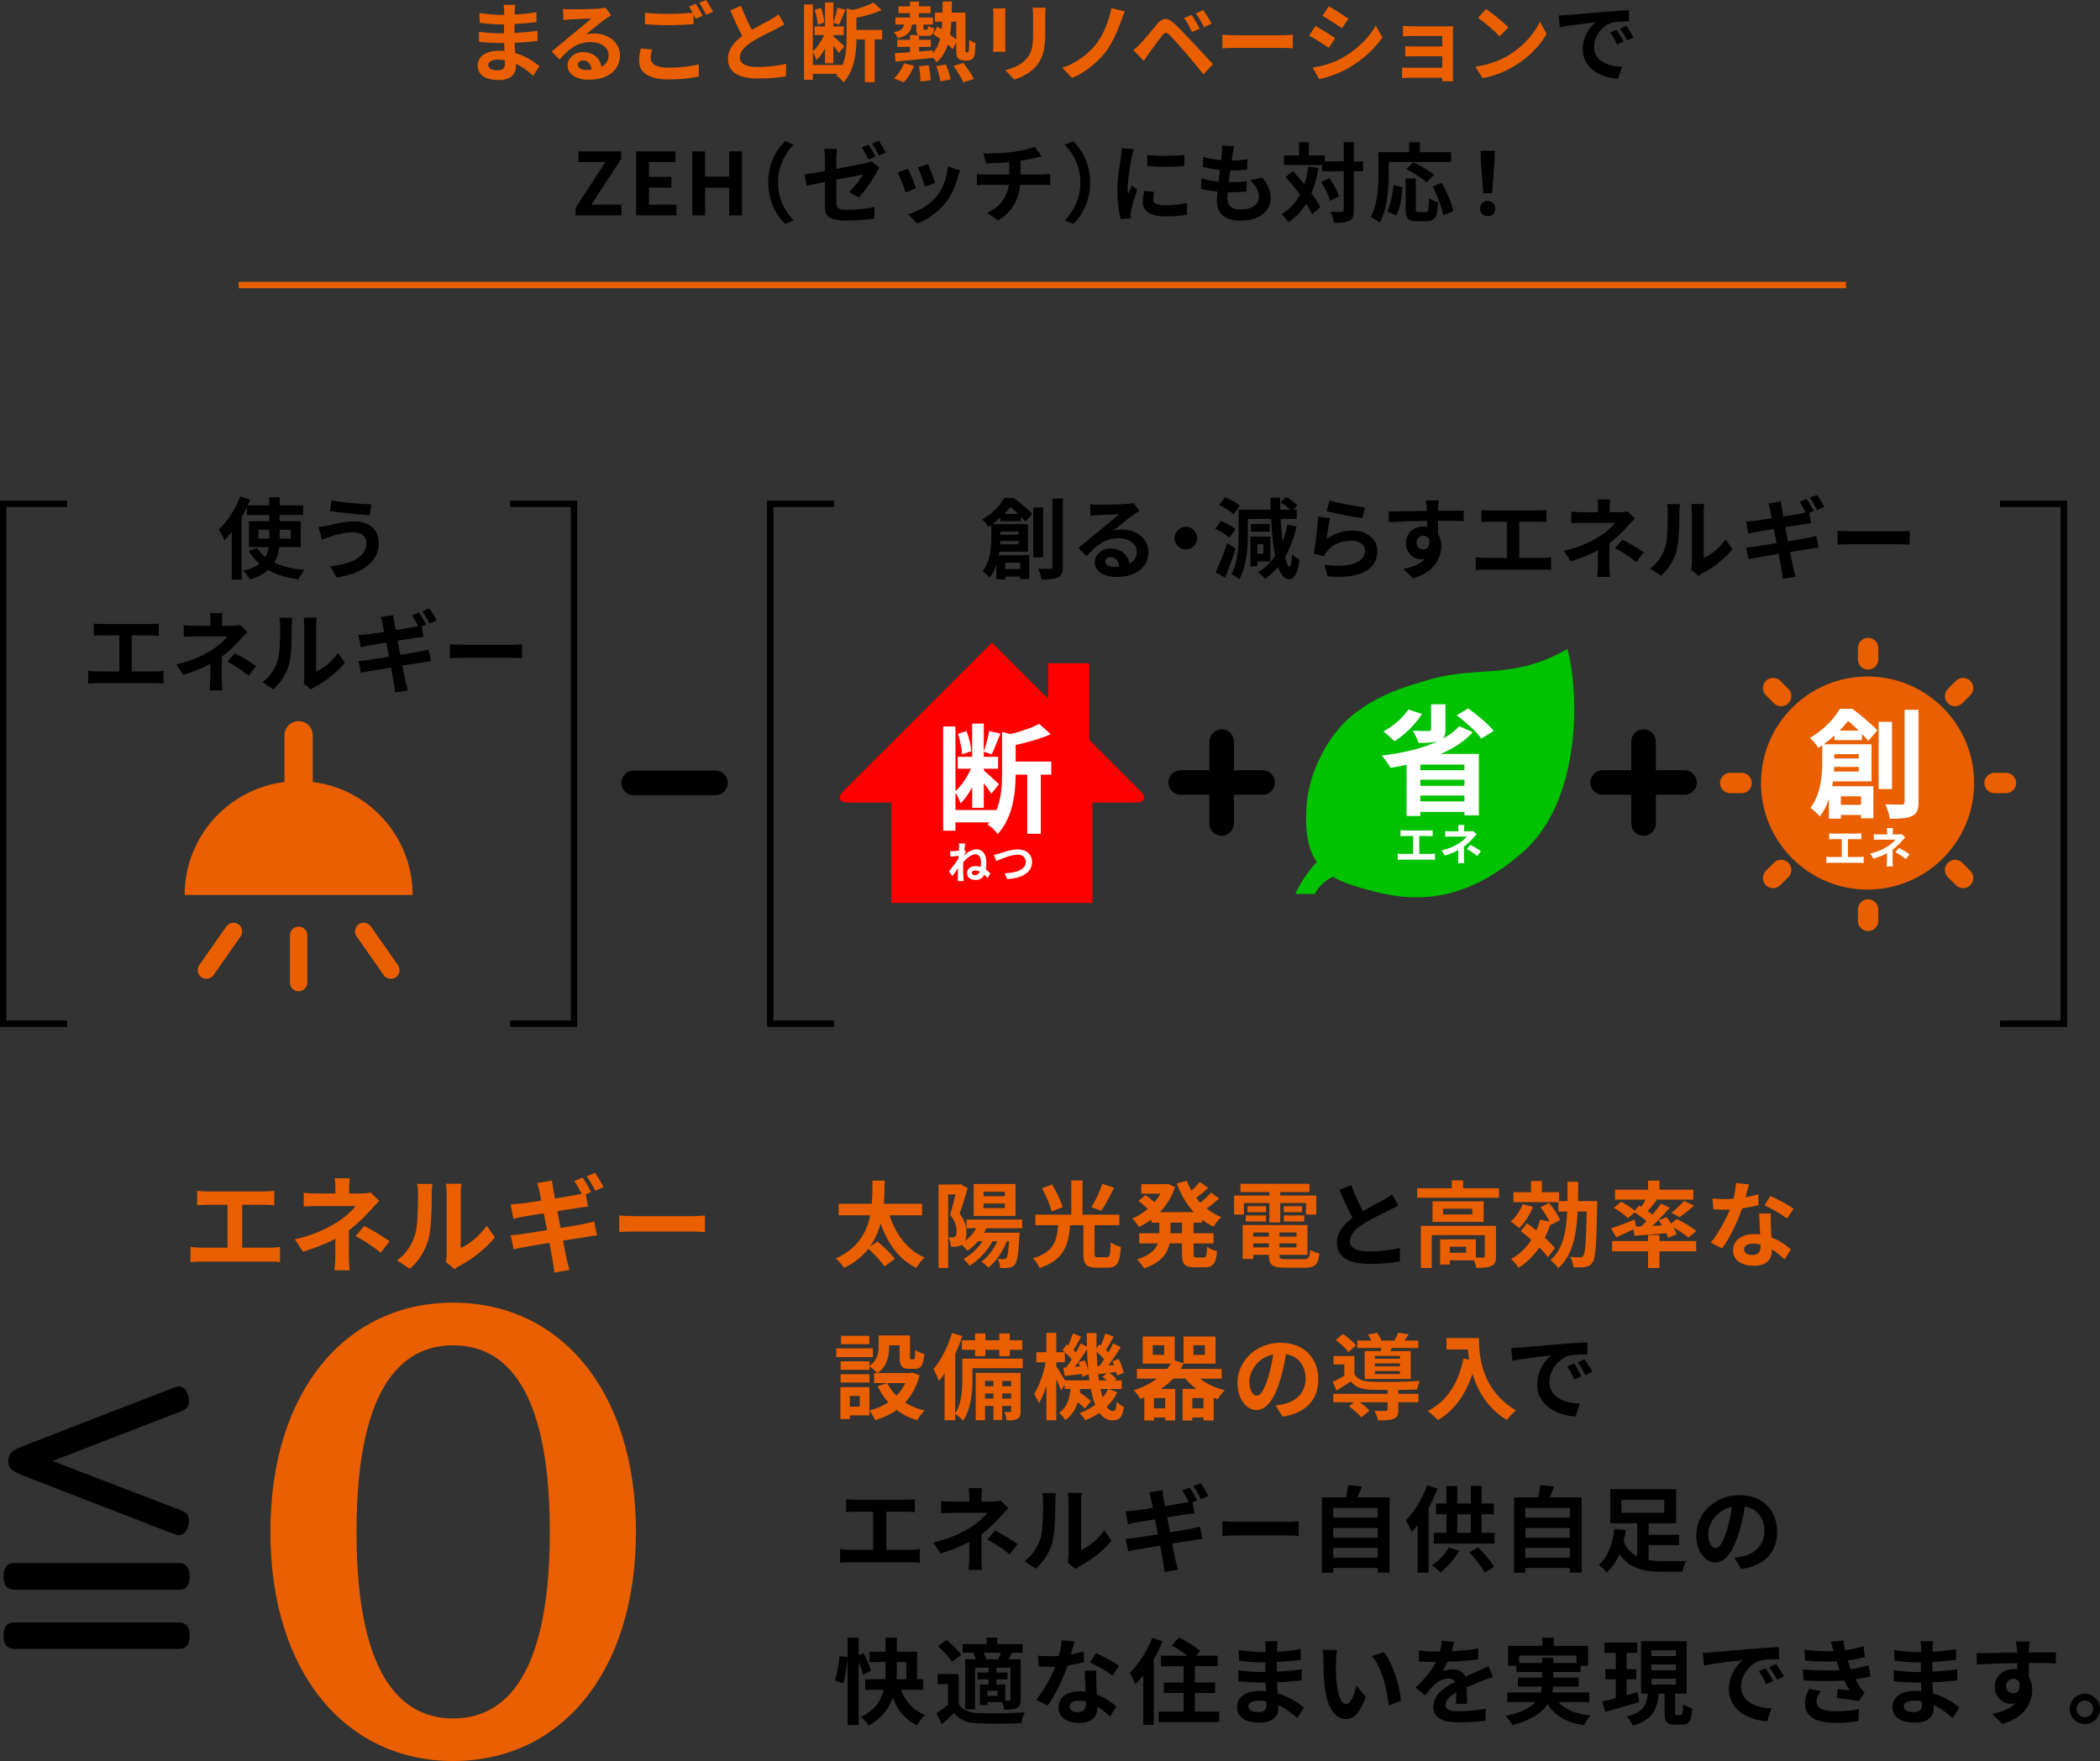 <?xml version="1.0" encoding="UTF-8"?>
<svg id="_レイヤー_2" data-name="レイヤー 2" xmlns="http://www.w3.org/2000/svg" viewBox="0 0 655.81 550.1">
  <rect x="0" y="0" width="655.81" height="550.1" fill="#333333" stroke="none"/>
  <defs>
    <style>
      .cls-1 {
        stroke: #ea5f00;
      }

      .cls-1, .cls-2 {
        fill: none;
        stroke-miterlimit: 10;
        stroke-width: 2px;
      }

      .cls-3, .cls-4, .cls-5, .cls-6, .cls-7 {
        stroke-width: 0px;
      }

      .cls-4 {
        fill: #00c200;
      }

      .cls-5 {
        fill: red;
      }

      .cls-6 {
        fill: #fff;
      }

      .cls-2 {
        stroke: #000;
      }

      .cls-7 {
        fill: #ea5f00;
      }
    </style>
  </defs>
  <g id="_追従ボタン" data-name="追従ボタン">
    <g>
      <g>
        <line class="cls-1" x1="74.54" y1="89.03" x2="576.48" y2="89.03"/>
        <g>
          <path class="cls-7" d="M160.75,3.43c-.03.27-.03.68-.03,1.11,2.21-.11,4.45-.32,6.83-.73l-.03,3.1c-1.78.22-4.24.46-6.86.59v2.78c2.73-.14,5.02-.35,7.21-.65l-.03,3.19c-2.43.27-4.53.46-7.13.54.05,1.03.11,2.13.19,3.21,3.4.97,5.99,2.78,7.56,4.08l-1.94,3.02c-1.46-1.35-3.29-2.78-5.45-3.75.03.38.03.7.03,1,0,2.29-1.75,4.08-5.32,4.08-4.32,0-6.59-1.65-6.59-4.51s2.51-4.64,6.67-4.64c.57,0,1.13.03,1.67.08-.05-.84-.08-1.7-.11-2.51h-1.4c-1.57,0-4.64-.13-6.42-.35l-.03-3.18c1.75.32,5.07.51,6.51.51h1.3c0-.89,0-1.86.03-2.78h-1c-1.7,0-4.83-.24-6.61-.49l-.08-3.08c1.94.32,5.02.59,6.67.59h1.05v-1.27c0-.51-.05-1.35-.16-1.86h3.64c-.08.54-.13,1.21-.16,1.92ZM155.3,21.95c1.43,0,2.38-.4,2.38-1.97,0-.3,0-.67-.03-1.16-.73-.11-1.46-.19-2.21-.19-1.92,0-2.97.76-2.97,1.67,0,1.03.97,1.65,2.83,1.65Z"/>
          <path class="cls-7" d="M178.3,2.92c1.43,0,7.21-.11,8.75-.24,1.11-.11,1.73-.19,2.05-.3l1.75,2.4c-.62.41-1.27.78-1.89,1.24-1.46,1.03-4.29,3.4-5.99,4.75.89-.22,1.7-.3,2.56-.3,4.59,0,8.07,2.86,8.07,6.8,0,4.27-3.24,7.64-9.77,7.64-3.75,0-6.59-1.73-6.59-4.43,0-2.19,1.97-4.21,4.83-4.21,3.35,0,5.37,2.05,5.75,4.62,1.48-.78,2.24-2.02,2.24-3.67,0-2.43-2.43-4.08-5.61-4.08-4.13,0-6.83,2.19-9.72,5.48l-2.46-2.54c1.92-1.54,5.18-4.29,6.77-5.61,1.51-1.24,4.32-3.51,5.64-4.67-1.38.03-5.1.19-6.53.27-.73.05-1.59.13-2.21.21l-.11-3.51c.76.11,1.7.13,2.46.13ZM183.16,21.84c.57,0,1.08-.03,1.57-.08-.16-1.75-1.16-2.89-2.62-2.89-1.03,0-1.67.62-1.67,1.3,0,1,1.11,1.67,2.73,1.67Z"/>
          <path class="cls-7" d="M203.22,18.17c0,1.75,1.65,2.97,5.53,2.97,3.64,0,7.1-.41,9.47-1.05l.03,3.78c-2.35.57-5.59.95-9.37.95-6.18,0-9.29-2.08-9.29-5.8,0-1.57.32-2.86.51-3.89l3.56.32c-.27.97-.46,1.83-.46,2.73ZM219.44,4.91l-2.19.94c-.19-.4-.43-.86-.67-1.32v3.02c-1.89.13-5.24.32-7.8.32-2.83,0-5.18-.14-7.37-.3v-3.59c2,.24,4.51.35,7.34.35,2.56,0,5.48-.16,7.56-.35-.38-.7-.78-1.38-1.16-1.92l2.13-.86c.68.97,1.65,2.7,2.16,3.7ZM222.68,3.67l-2.16.92c-.57-1.13-1.43-2.7-2.19-3.73l2.16-.86c.7,1,1.7,2.73,2.19,3.67Z"/>
          <path class="cls-7" d="M234.8,9.31c2.21-1.29,4.56-2.46,5.83-3.18,1.03-.59,1.81-1.05,2.51-1.65l1.86,3.13c-.81.49-1.67.94-2.67,1.46-1.67.84-5.07,2.4-7.53,3.99-2.24,1.48-3.75,3.02-3.75,4.91s1.86,2.97,5.61,2.97c2.78,0,6.42-.41,8.83-1l-.05,3.89c-2.29.41-5.16.67-8.66.67-5.37,0-9.45-1.48-9.45-6.13,0-2.97,1.89-5.21,4.48-7.13-1.24-2.29-2.54-5.18-3.75-8.04l3.37-1.38c1.03,2.81,2.29,5.4,3.37,7.48Z"/>
          <path class="cls-7" d="M275.52,12.31h-2.38v13.36h-3.05v-13.36h-2.62c-.03,4.02-.59,9.72-4.08,13.44-.41-.7-1.57-1.78-2.29-2.19.13-.16.3-.32.43-.49h-7.67v1.89h-2.78V1.4h2.78v14.63c1.35-1.21,2.67-3.18,3.51-5.08h-3v-2.7h3.27V.76h2.62v6.29c.49-1.29,1-3.27,1.24-4.62l2.51.59c-.67,1.62-1.38,3.51-1.97,4.7l-1.78-.59v1.13h3.24v2.7h-3.24v.38c.76.62,2.92,2.62,3.43,3.13l-1.73,2.13c-.35-.57-1.03-1.49-1.7-2.35v5.53h-2.62v-4.64c-.78,1.43-1.67,2.75-2.65,3.64-.22-.76-.73-1.78-1.13-2.48v3.99h9.2v.19c1.19-2.78,1.32-5.88,1.32-8.5V2.62l1.89.51c2.43-.59,4.94-1.46,6.5-2.32l2.59,2.35c-2.29,1.03-5.21,1.84-7.91,2.43v3.75h8.04v2.97ZM255.35,7.72c-.03-1.27-.43-3.19-.92-4.64l1.94-.62c.57,1.4.97,3.32,1.05,4.56l-2.08.7Z"/>
          <path class="cls-7" d="M302.13,16.36c.11,0,.22-.03.3-.13.08-.11.13-.32.16-.84.05-.49.08-1.59.08-3,.51.43,1.3.84,1.97,1.08-.03,1.35-.14,3.02-.3,3.64-.14.65-.41,1.08-.76,1.38-.35.3-.92.41-1.43.41h-1.19c-.62,0-1.29-.19-1.75-.65-.43-.49-.59-1.05-.59-3.02v-1.97l-1.08,2.13c-.4-.43-.94-.95-1.57-1.46-.67,2.24-1.78,4.08-3.48,5.51-.24-.41-.67-.95-1.13-1.4v.05c-4.18.43-8.56.86-11.71,1.16l-.19-2.62c1.32-.08,2.94-.19,4.72-.32v-1.65h-3.97v-2.24h3.97v-1.46h2.67c-.57-.32-.7-1-.7-2.19v-1.11h-1.35c-.32,2.21-1.3,3.56-4.43,4.29-.19-.57-.78-1.46-1.27-1.89,2.27-.4,3-1.13,3.24-2.4h-2.7v-2.21h4.53v-1.32h-3.59V1.97h3.59V.51h2.83v1.46h3.59v2.16h-3.59v1.32h4.35v2.21h-2.97v1.11c0,.49.05.54.35.54h.62c.32,0,.41-.13.46-1.24.41.32,1.32.62,1.92.76-.19,1.94-.78,2.4-2.05,2.4h-1.35c-.57,0-1-.05-1.32-.19v1.38h3.67v2.24h-3.67v1.43c1.43-.13,2.89-.24,4.32-.38v.84c1.11-1.21,1.81-2.67,2.24-4.43-.73-.51-1.48-1.03-2.16-1.43l1.29-2.38c.43.24.89.51,1.38.81.08-.76.13-1.54.16-2.35h-2.27v-2.83h2.35c.03-1.11.05-2.24.05-3.46h2.89c-.03,1.19-.03,2.35-.05,3.46h4.29v11.23c0,.59,0,.95.05,1.05.05.11.13.13.24.13h.32ZM279.19,24.48c1.19-1.05,2.43-2.92,3.13-4.72l3.1.81c-.67,1.84-1.92,3.86-3.19,5.13l-3.05-1.21ZM290.01,20.38c.32,1.51.59,3.51.62,4.67l-3.19.41c0-1.19-.16-3.24-.43-4.78l3-.3ZM295.41,20.16c.62,1.48,1.24,3.43,1.46,4.64l-3.21.62c-.16-1.21-.67-3.27-1.27-4.78l3.02-.49ZM297.08,6.78c-.08,1.46-.19,2.81-.4,4.05.76.54,1.43,1.08,1.94,1.54v-5.59h-1.54ZM300.86,19.65c1.13,1.54,2.62,3.62,3.29,5.02l-3.29,1.05c-.57-1.32-1.94-3.56-3.1-5.13l3.1-.95Z"/>
          <path class="cls-7" d="M313.93,4.7v9.12c0,.68.03,1.73.08,2.35h-3.91c.03-.51.13-1.57.13-2.38V4.7c0-.51-.03-1.46-.11-2.08h3.89c-.05.62-.08,1.21-.08,2.08ZM326.43,5.1v5.35c0,5.8-1.13,8.31-3.13,10.53-1.78,1.94-4.59,3.27-6.56,3.89l-2.81-2.97c2.67-.62,4.86-1.65,6.48-3.4,1.86-2.02,2.21-4.05,2.21-8.26v-5.13c0-1.08-.05-1.94-.16-2.7h4.08c-.05.76-.11,1.62-.11,2.7Z"/>
          <path class="cls-7" d="M350.11,6.61c-1.13,3.1-2.89,7.18-5.07,9.91-2.29,2.86-6.07,6.15-10.23,7.83l-3.08-3.16c4.21-1.43,7.85-4.1,10.26-7.02,2.59-3.13,4.37-7.8,5.1-11.66l4.21,1.08c-.49.97-.86,2.16-1.19,3.02Z"/>
          <path class="cls-7" d="M356.18,13.6c1.21-1.24,3.32-3.89,5.18-6.1,1.59-1.89,3.18-2.19,5.29-.21,1.81,1.7,3.89,3.86,5.51,5.61,1.81,1.92,4.56,4.91,6.64,7.13l-2.97,3.19c-1.81-2.24-4.1-5.02-5.7-6.88-1.57-1.86-3.97-4.48-4.94-5.48-.86-.86-1.43-.81-2.21.16-1.05,1.35-2.97,4.02-4.05,5.48-.62.86-1.27,1.81-1.75,2.51l-3.24-3.35c.81-.65,1.4-1.24,2.24-2.05ZM374.67,8.96l-2.43,1.05c-.78-1.7-1.46-3.02-2.46-4.4l2.35-.97c.76,1.11,1.94,3.08,2.54,4.32ZM378.37,7.37l-2.35,1.13c-.86-1.7-1.59-2.94-2.59-4.29l2.32-1.05c.78,1.08,2,3,2.62,4.21Z"/>
          <path class="cls-7" d="M386.08,11.01h14.5c1.27,0,2.46-.11,3.16-.16v4.24c-.65-.03-2.02-.13-3.16-.13h-14.5c-1.54,0-3.35.05-4.35.13v-4.24c.97.08,2.94.16,4.35.16Z"/>
          <path class="cls-7" d="M416.95,11.93l-1.97,3.02c-1.54-1.05-4.35-2.89-6.15-3.83l1.97-3c1.81.97,4.78,2.83,6.15,3.81ZM419.13,18.11c4.59-2.56,8.34-6.26,10.5-10.12l2.08,3.67c-2.51,3.73-6.32,7.15-10.74,9.69-2.75,1.57-6.61,2.92-9.02,3.35l-2.02-3.56c3.02-.51,6.26-1.4,9.2-3.02ZM421.11,5.83l-2.02,3c-1.51-1.05-4.32-2.89-6.1-3.89l1.97-2.97c1.78.97,4.75,2.89,6.15,3.86Z"/>
          <path class="cls-7" d="M441.49,8.23h10.2c.65,0,1.65-.03,2.08-.05-.03.35-.03,1.24-.03,1.81v13.55c0,.43.03,1.35.03,1.83h-3.4c.03-.24.03-.67.03-1.08h-10.23c-.75,0-1.86.05-2.32.08v-3.32c.46.05,1.38.11,2.35.11h10.2v-3.59h-8.61c-1.03,0-2.32.03-2.94.05v-3.19c.7.05,1.92.08,2.94.08h8.61v-3.27h-8.91c-1,0-2.7.05-3.35.11v-3.27c.7.08,2.35.14,3.35.14Z"/>
          <path class="cls-7" d="M471.07,17.28c4.62-2.73,8.12-6.86,9.83-10.5l2.11,3.81c-2.05,3.64-5.64,7.37-9.99,9.99-2.73,1.65-6.21,3.16-10.01,3.81l-2.27-3.56c4.21-.59,7.72-1.97,10.34-3.54ZM471.07,8.56l-2.75,2.81c-1.4-1.51-4.78-4.45-6.75-5.83l2.54-2.7c1.89,1.27,5.4,4.08,6.96,5.72Z"/>
          <path class="cls-3" d="M489.4,4.7c2.27-.19,6.72-.59,11.66-1,2.78-.24,5.72-.41,7.64-.49l.03,3.46c-1.46.03-3.78.03-5.21.38-3.27.86-5.72,4.35-5.72,7.56,0,4.45,4.16,6.05,8.75,6.29l-1.27,3.7c-5.67-.38-11.01-3.4-11.01-9.26,0-3.89,2.19-6.96,4.02-8.34-2.54.27-8.04.86-11.17,1.54l-.35-3.7c1.08-.03,2.13-.08,2.65-.13ZM507.02,12.98l-2.05.92c-.67-1.49-1.24-2.54-2.11-3.75l2-.84c.67.97,1.65,2.62,2.16,3.67ZM510.15,11.66l-2.02.97c-.73-1.46-1.35-2.46-2.21-3.64l1.97-.92c.67.94,1.7,2.54,2.27,3.59Z"/>
          <path class="cls-3" d="M179.76,64.88l9.31-14.25h-8.42v-3.35h13.33v2.4l-9.31,14.25h9.39v3.35h-14.31v-2.4Z"/>
          <path class="cls-3" d="M198.68,47.28h12.25v3.35h-8.26v4.62h7.02v3.35h-7.02v5.35h8.56v3.35h-12.55v-20Z"/>
          <path class="cls-3" d="M216.19,47.28h3.99v7.88h7.56v-7.88h3.97v20h-3.97v-8.64h-7.56v8.64h-3.99v-20Z"/>
          <path class="cls-3" d="M245.24,44.07l2.56,1.13c-2.7,2.92-4.83,6.64-4.83,11.82s2.13,8.91,4.83,11.82l-2.56,1.13c-2.92-2.86-5.32-7.18-5.32-12.96s2.4-10.1,5.32-12.96Z"/>
          <path class="cls-3" d="M257.61,56.84c-2.4.49-4.53.92-5.67,1.19l-.67-3.54c1.3-.16,3.67-.57,6.34-1.05v-3.83c0-.92-.08-2.29-.22-3.1h4.02c-.13.81-.24,2.16-.24,3.1v3.16c3.91-.73,7.69-1.51,8.91-1.78.78-.19,1.43-.38,1.92-.65l2.59,2.03c-.24.38-.62.97-.86,1.46-1.19,2.24-3.64,5.97-5.59,7.86l-2.97-1.75c1.78-1.59,3.54-4.05,4.29-5.45-.84.16-4.48.89-8.29,1.65v7.15c0,1.67.49,2.27,3.43,2.27s5.86-.38,8.53-.89l-.11,3.64c-2.24.32-5.48.59-8.39.59-6.13,0-7.02-1.48-7.02-4.67v-7.37ZM273.4,48.9l-2.16.94c-.57-1.11-1.4-2.73-2.13-3.75l2.16-.89c.67,1,1.62,2.7,2.13,3.7ZM276.64,47.66l-2.16.92c-.57-1.11-1.43-2.7-2.16-3.7l2.13-.89c.7,1.03,1.7,2.73,2.19,3.67Z"/>
          <path class="cls-3" d="M286.09,58.84l-3.29,1.24c-.46-1.46-1.81-5.05-2.46-6.24l3.24-1.16c.67,1.38,1.97,4.64,2.51,6.15ZM299.15,55.19c-.7,2.73-1.84,5.53-3.67,7.91-2.51,3.24-5.88,5.51-9.04,6.7l-2.83-2.89c2.97-.78,6.72-2.83,8.96-5.64,1.84-2.29,3.13-5.88,3.46-9.26l3.78,1.21c-.32.86-.49,1.43-.65,1.97ZM292.06,57.16l-3.24,1.13c-.32-1.32-1.51-4.59-2.19-5.99l3.21-1.05c.51,1.16,1.83,4.67,2.21,5.91Z"/>
          <path class="cls-3" d="M316.31,47.47c2.7-.38,5.45-1,6.8-1.62l2.21,2.97c-.92.22-1.62.41-2.08.51-1.32.35-2.92.65-4.54.89v4.29h6.8c.59,0,1.86-.11,2.46-.16v3.48c-.73-.05-1.65-.11-2.38-.11h-6.99c-.41,4.54-2.35,8.37-6.91,11.12l-3.43-2.35c4.1-1.89,6.26-4.78,6.77-8.77h-7.42c-.84,0-1.83.05-2.54.11v-3.48c.73.08,1.65.16,2.48.16h7.61v-3.83c-2.59.22-5.43.3-7.23.35l-.84-3.13c2.05.05,6.24,0,9.2-.43Z"/>
          <path class="cls-3" d="M335.11,69.98l-2.56-1.13c2.7-2.92,4.83-6.64,4.83-11.82s-2.13-8.91-4.83-11.82l2.56-1.13c2.92,2.86,5.32,7.18,5.32,12.96s-2.4,10.09-5.32,12.96Z"/>
          <path class="cls-3" d="M353.44,49.01c-.35,1.81-1.29,7.21-1.29,9.91,0,.51.03,1.21.11,1.75.41-.92.84-1.86,1.21-2.75l1.67,1.32c-.76,2.24-1.65,5.18-1.94,6.61-.08.4-.14,1-.14,1.27,0,.3.03.73.05,1.11l-3.13.22c-.54-1.86-1.05-5.16-1.05-8.83,0-4.05.84-8.61,1.13-10.69.08-.76.24-1.78.27-2.65l3.78.32c-.22.57-.57,1.92-.67,2.4ZM360.11,62.21c0,1.19,1.03,1.92,3.78,1.92,2.4,0,4.4-.22,6.78-.7l.05,3.64c-1.75.32-3.91.51-6.96.51-4.64,0-6.88-1.65-6.88-4.43,0-1.05.16-2.13.46-3.51l3.1.3c-.22.89-.32,1.54-.32,2.27ZM369.88,48.39v3.48c-3.32.3-8.21.32-11.61,0v-3.46c3.32.46,8.69.32,11.61-.03Z"/>
          <path class="cls-3" d="M384.94,48.07c-.08.46-.19,1.19-.3,2.08,1.94-.03,3.67-.19,4.94-.38l-.11,3.21c-1.62.16-3.1.27-5.26.27-.16,1.19-.32,2.46-.46,3.67h.19c1.67,0,3.67-.11,5.43-.32l-.08,3.21c-1.51.14-3.08.24-4.78.24h-1.08c-.05.81-.11,1.48-.11,1.97,0,2.24,1.38,3.43,4.02,3.43,3.78,0,5.83-1.73,5.83-3.94,0-1.84-1-3.56-2.78-5.24l3.81-.81c1.78,2.27,2.62,4.18,2.62,6.48,0,4.08-3.67,6.99-9.58,6.99-4.24,0-7.23-1.83-7.23-6.34,0-.65.08-1.62.19-2.73-1.97-.19-3.75-.49-5.18-.89l.19-3.27c1.75.59,3.56.89,5.32,1.08.16-1.21.32-2.48.46-3.7-1.86-.19-3.78-.51-5.37-.97l.19-3.1c1.57.51,3.59.86,5.56,1.03.08-.84.16-1.56.22-2.19.08-1.27.08-1.81.03-2.4l3.81.22c-.24.97-.35,1.7-.46,2.4Z"/>
          <path class="cls-3" d="M411.75,52.49c-.51,2.92-1.24,5.53-2.21,7.86,1.19,1.56,2.16,3.08,2.78,4.37l-2.56,2.19c-.43-.97-1.05-2.11-1.84-3.32-1.43,2.38-3.27,4.32-5.53,5.83-.38-.65-1.49-1.92-2.16-2.51,2.51-1.46,4.37-3.54,5.75-6.13-1.43-1.92-3.02-3.83-4.51-5.48l2.29-1.81c1.16,1.24,2.38,2.62,3.56,4.05.57-1.67,1-3.48,1.3-5.45l3.13.4ZM425.68,53.49h-2.89v12.15c0,1.81-.32,2.75-1.35,3.27-1.03.57-2.62.7-4.86.7-.11-.95-.57-2.48-1.03-3.46,1.51.08,2.97.05,3.43.05.49,0,.65-.14.65-.57v-12.15h-6.78v-1.94h-11.88v-2.97h4.7v-4.13h3.08v4.13h4.99v1.84h5.88v-5.99h3.16v5.99h2.89v3.08ZM415.15,55.62c1.27,1.78,2.56,4.1,3,5.7l-2.78,1.43c-.41-1.59-1.57-4.05-2.78-5.88l2.56-1.24Z"/>
          <path class="cls-3" d="M433.67,54.35c0,4.35-.41,11.01-2.83,15.22-.59-.54-2.02-1.46-2.78-1.81,2.21-3.86,2.4-9.53,2.4-13.42v-6.8h9.61v-3.1h3.35v3.1h9.74v3.05h-19.49v3.75ZM433.18,66.02c1.13-2.05,1.7-5.18,1.97-8.18l2.89.62c-.3,3.1-.78,6.67-2,8.83l-2.86-1.27ZM445.22,66.26c.81,0,.97-.62,1.08-4.35.67.57,2,1.08,2.83,1.3-.3,4.62-1.11,5.91-3.62,5.91h-3c-2.86,0-3.54-.94-3.54-3.94v-9.42h3.18v9.39c0,.97.11,1.11.86,1.11h2.19ZM445.52,57c-1.3-1.27-4.13-3.08-6.34-4.21l2.13-2.11c2.16,1.03,5.07,2.65,6.53,3.91l-2.32,2.4ZM450.24,57.13c1.59,2.81,3.16,6.37,3.59,8.83l-3.16,1.3c-.35-2.4-1.75-6.15-3.29-9.02l2.86-1.11Z"/>
          <path class="cls-3" d="M462.21,65.15c0-1.43,1.03-2.4,2.38-2.4s2.38.97,2.38,2.4-1.03,2.38-2.38,2.38-2.38-.97-2.38-2.38ZM462.48,51.12l-.13-4.02h4.48l-.13,4.02-.73,9.23h-2.75l-.73-9.23Z"/>
        </g>
      </g>
      <g>
        <path class="cls-7" d="M277.79,379.64c1.93,5.91,5.5,10.82,10.97,13.19-.88.76-2.05,2.22-2.6,3.25-5.53-2.75-8.92-7.63-11.17-13.92-.67,2.54-1.73,5.06-3.36,7.31l2.4-1.67c1.84,1.55,4.3,3.86,5.41,5.41l-3.22,2.4c-.99-1.52-3.19-3.83-5.03-5.53-1.81,2.31-4.27,4.39-7.63,6-.53-.97-1.61-2.19-2.6-2.95,6.99-3.13,9.74-8.22,10.79-13.49h-9.86v-3.6h10.35c.23-2.54.21-5.03.23-7.25h3.8c-.03,2.25-.06,4.71-.26,7.25h11.96v3.6h-10.18Z"/>
        <path class="cls-7" d="M308.04,383.68c-.2.47-.47.94-.73,1.38h11.12l-.09,1.17c-.29,5.62-.67,7.93-1.4,8.75-.53.67-1.08.88-1.78,1.02-.64.09-1.7.12-2.81.09-.03-.91-.35-2.11-.76-2.87.82.09,1.49.12,1.87.12s.58-.06.82-.35c.35-.41.61-1.81.85-5.24h-.7c-1.35,3.36-3.42,6.32-5.76,8.25-.47-.53-1.55-1.46-2.14-1.93,2.05-1.49,3.77-3.77,4.88-6.32h-1.46c-1.7,3.16-4.39,5.91-7.14,7.66-.41-.53-1.35-1.67-1.9-2.17,2.34-1.29,4.48-3.25,5.91-5.5h-1.4c-.99,1.17-2.11,2.17-3.28,2.96-.38-.47-1.17-1.29-1.78-1.84-.44.26-.94.41-1.55.53-.5.06-1.2.09-1.87.06-.03-.82-.29-2.14-.76-2.96.53.03.91.03,1.29.03.32-.03.58-.09.82-.26.32-.23.44-.82.44-1.64,0-1.35-.38-3.16-2.02-5.12.59-1.84,1.2-4.39,1.67-6.38h-2.28v22.96h-3.01v-26.06h6.35l.5-.15,2.28,1.32c-.76,2.49-1.73,5.67-2.54,7.96,1.75,2.22,2.14,4.18,2.14,5.88,0,1.11-.15,1.99-.44,2.66,1.4-1.11,2.63-2.46,3.51-4.01h-3.07v-2.72h17.4v2.72h-11.14ZM317.14,379.82h-13.08v-9.97h13.08v9.97ZM313.8,372.27h-6.64v1.4h6.64v-1.4ZM313.8,375.96h-6.64v1.43h6.64v-1.43Z"/>
        <path class="cls-7" d="M345.63,392.72c.94,0,1.11-.64,1.23-4.62.76.58,2.28,1.17,3.19,1.4-.35,5.12-1.23,6.49-4.12,6.49h-3.48c-3.31,0-4.12-1.11-4.12-4.45v-8.83h-4.15c-.5,6.14-1.84,10.82-9.51,13.4-.38-.94-1.32-2.34-2.11-3.04,6.7-1.99,7.49-5.59,7.9-10.36h-7.14v-3.28h11.23v-10.68h3.51v10.68h11.52v3.28h-7.75v8.8c0,1.02.15,1.2,1.11,1.2h2.69ZM328.43,378.42c-.44-1.9-1.76-4.91-3.01-7.22l3.13-1.2c1.32,2.19,2.78,5.09,3.28,7.08l-3.39,1.35ZM347.94,371.04c-1.32,2.6-2.78,5.41-4.04,7.2l-3.04-1.14c1.23-1.96,2.66-5,3.36-7.31l3.71,1.26Z"/>
        <path class="cls-7" d="M372.75,381.93v3.3h6.23v3.19h-6.23v3.16c0,1.05.12,1.23.94,1.23h2.25c.76,0,.91-.58,1.02-3.33.73.58,2.14,1.17,3.13,1.37-.35,3.86-1.26,5.03-3.83,5.03h-3.19c-3.16,0-3.95-1.02-3.95-4.27v-3.19h-3.86c-.64,3.07-2.57,5.97-7.99,7.78-.44-.79-1.49-2.14-2.22-2.78,4.04-1.23,5.79-3.04,6.52-5h-5.79v-3.19h6.26v-3.3h-2.46v-.97c-1.23.91-2.54,1.67-3.89,2.31-.47-.79-1.43-1.99-2.11-2.63,1.7-.7,3.36-1.73,4.86-3.01-.76-.76-1.93-1.75-2.9-2.49l2.19-1.81c.88.61,1.99,1.46,2.81,2.17.7-.82,1.32-1.7,1.84-2.63h-5.97v-2.98h7.63l.61-.12,2.31,1.08c-1.02,3.07-2.69,5.67-4.74,7.78h10.59c-2.28-2.46-4.04-5.5-5.32-8.95l3.13-.88c.41,1.08.88,2.13,1.46,3.13.97-.88,1.93-1.9,2.6-2.72l2.63,1.87c-1.2,1.08-2.54,2.22-3.74,3.1.41.53.85,1.02,1.29,1.52,1.2-.97,2.49-2.17,3.31-3.16l2.54,1.81c-1.2,1.11-2.6,2.25-3.89,3.16,1.38,1.11,2.9,2.02,4.56,2.69-.82.67-1.87,2.05-2.4,2.98-1.29-.61-2.49-1.35-3.6-2.19v.94h-2.66ZM369.12,381.93h-3.6v3.3h3.6v-3.3Z"/>
        <path class="cls-7" d="M388.46,379.41h-3.07v-5.94h11.03v-1.11h-9.04v-2.57h21.56v2.57h-9.13v1.11h11.26v5.94h-3.22v-3.63h-8.04v6.08h-3.39v-6.08h-7.96v3.63ZM407.21,393.33c1.46,0,1.73-.44,1.93-2.92.7.5,2.02.94,2.9,1.11-.41,3.51-1.35,4.48-4.53,4.48h-6.14c-4.01,0-5.12-.85-5.12-3.92v-.09h-4.86v1.29h-3.31v-10.62h20.24v9.33h-8.75v.09c0,1.08.32,1.26,2.11,1.26h5.53ZM389.04,379.67h6.32v1.9h-6.32v-1.9ZM395.36,378.65h-5.76v-1.87h5.76v1.87ZM391.38,385v1.29h4.86v-1.29h-4.86ZM396.24,389.65v-1.26h-4.86v1.26h4.86ZM404.87,385h-5.29v1.29h5.29v-1.29ZM404.87,389.65v-1.26h-5.29v1.26h5.29ZM406.62,376.78v1.87h-5.7v-1.87h5.7ZM400.92,379.67h6.38v1.9h-6.38v-1.9Z"/>
        <path class="cls-3" d="M425.64,378.33c2.4-1.4,4.94-2.66,6.32-3.45,1.11-.64,1.96-1.14,2.72-1.78l2.02,3.39c-.88.53-1.81,1.02-2.9,1.58-1.81.91-5.5,2.6-8.16,4.33-2.43,1.61-4.07,3.28-4.07,5.32s2.02,3.22,6.08,3.22c3.01,0,6.96-.44,9.56-1.08l-.06,4.21c-2.49.44-5.59.73-9.39.73-5.82,0-10.24-1.61-10.24-6.64,0-3.22,2.05-5.65,4.86-7.72-1.35-2.49-2.75-5.62-4.07-8.72l3.66-1.49c1.11,3.04,2.49,5.85,3.66,8.1Z"/>
        <path class="cls-7" d="M468.13,371.19v2.95h-25.57v-2.95h10.82v-2.46h3.54v2.46h11.2ZM467.19,392.4c0,1.61-.32,2.54-1.46,3.07-1.08.53-2.63.56-4.74.56-.09-.67-.35-1.58-.67-2.34h-7.55v1.32h-3.04v-7.87h11.17v5.67c.99.03,1.9.03,2.22,0,.44-.03.56-.12.56-.47v-6.52h-16.56v10.27h-3.39v-13.16h23.46v9.48ZM463.33,375.26v6.44h-15.97v-6.44h15.97ZM459.79,377.57h-9.13v1.78h9.13v-1.78ZM457.83,389.44h-5.06v1.9h5.06v-1.9Z"/>
        <path class="cls-7" d="M478.74,376.98c-.97,2.52-2.63,5.06-4.33,6.67-.58-.56-1.87-1.58-2.63-2.08,1.58-1.29,2.95-3.36,3.74-5.41l3.22.82ZM483.39,392.75c-.61-.91-1.58-1.99-2.66-3.07-1.76,2.6-3.95,4.74-6.49,6.35-.47-.73-1.64-2.14-2.34-2.78,2.6-1.4,4.71-3.42,6.32-5.94-1.11-.99-2.25-1.93-3.31-2.75l1.96-2.43c.94.67,1.93,1.43,2.93,2.22.47-1.05.85-2.19,1.17-3.36l2.9.61c-.64-1.43-1.75-3.13-2.81-4.48l2.69-1.35c1.37,1.61,2.9,3.83,3.45,5.35l-2.9,1.55-.12-.32c-.47,1.52-1.05,2.95-1.73,4.27,1.29,1.17,2.4,2.31,3.13,3.28l-2.19,2.84ZM498.81,375.17s0,1.11-.03,1.55c-.23,12.02-.47,16.29-1.43,17.61-.64.96-1.32,1.29-2.28,1.43-.91.18-2.28.15-3.72.12-.06-.96-.44-2.31-.99-3.25,1.32.09,2.52.12,3.07.12.44,0,.73-.09,1.02-.5.61-.79.88-4.36,1.05-13.78h-2.81c-.38,7.52-1.64,13.66-6.05,17.7-.53-.82-1.67-1.99-2.46-2.52,3.89-3.45,4.94-8.63,5.24-15.18h-2.75v-2.95h-14.04v-3.1h5.5v-3.51h3.39v3.51h5.35v2.75h2.63c.03-1.9.03-3.92.03-6.03h3.33c0,2.08-.03,4.1-.06,6.03h6Z"/>
        <path class="cls-7" d="M512.54,383.1c.56-.53,1.11-1.08,1.67-1.64-1.05-.91-2.46-1.93-3.69-2.75l-2.14,1.81c-.91-.94-2.84-2.34-4.39-3.22l2.31-1.9c1.35.73,3.13,1.87,4.21,2.78l1.35-1.61.7.41c.47-.7.97-1.52,1.37-2.25h-9.56v-3.1h10.3v-2.84h3.57v2.84h10.56v3.1h-12.11l.64.23c-.91,1.17-1.87,2.37-2.72,3.36.53.38,1.02.73,1.46,1.08.99-1.2,1.93-2.37,2.66-3.42l2.72,1.26c-1.61,1.9-3.57,3.95-5.44,5.7l3.01-.15c-.32-.56-.7-1.08-1.05-1.58l2.46-1.02c.47.61.99,1.32,1.46,2.02l1.78-1.43c2.02,1,4.74,2.6,6.11,3.74l-2.52,2.08c-.99-.88-2.87-2.16-4.65-3.19.44.76.79,1.49.99,2.11l-2.63,1.17c-.15-.44-.35-.94-.61-1.46-3.54.32-7.11.58-9.92.79l-.35-2.02c-1.84.91-3.77,1.81-5.35,2.52l-1.64-2.81c1.84-.58,4.65-1.67,7.34-2.72l.53,2.17,1.55-.06ZM518.24,387.66h11.47v3.22h-11.47v5.21h-3.57v-5.21h-11.23v-3.22h11.23v-1.87h3.57v1.87ZM521.96,378.83c1.32-1,2.95-2.52,3.95-3.71l3.1,1.49c-1.49,1.38-3.19,2.69-4.5,3.6l-2.54-1.37Z"/>
        <path class="cls-7" d="M545.12,374c1.43-.26,2.81-.58,3.95-.94l.12,3.39c-1.35.35-3.16.73-5.12,1.02-1.4,4.09-3.89,9.21-6.26,12.52l-3.54-1.81c2.31-2.87,4.68-7.17,5.97-10.33-.53.03-1.02.03-1.52.03-1.2,0-2.4-.03-3.66-.12l-.26-3.39c1.26.15,2.81.2,3.89.2.88,0,1.75-.03,2.66-.12.41-1.61.73-3.36.79-4.89l4.04.41c-.23.94-.61,2.43-1.05,4.01ZM553.02,382.83c.03.85.12,2.25.18,3.71,2.52.94,4.56,2.4,6.06,3.74l-1.96,3.13c-1.02-.94-2.34-2.16-3.95-3.13v.29c0,2.72-1.49,4.83-5.65,4.83-3.63,0-6.49-1.61-6.49-4.83,0-2.87,2.4-5.06,6.46-5.06.7,0,1.35.06,2.02.12-.12-2.17-.26-4.77-.32-6.55h3.66c-.09,1.23-.03,2.46,0,3.74ZM547.17,392.05c2.02,0,2.63-1.11,2.63-2.72v-.58c-.76-.18-1.55-.29-2.37-.29-1.7,0-2.78.76-2.78,1.78,0,1.08.91,1.81,2.52,1.81ZM551.03,376.49l1.87-2.9c2.11.91,5.73,2.9,7.23,3.98l-2.08,3.07c-1.7-1.35-5.03-3.25-7.02-4.15Z"/>
        <path class="cls-7" d="M272.59,423.94h-11.44v-2.75h11.44v2.75ZM287.18,429.61c-.94,3.54-2.49,6.32-4.5,8.51,1.73,1.11,3.77,1.96,6.03,2.52-.76.73-1.76,2.11-2.25,3.01-2.46-.73-4.59-1.81-6.44-3.19-1.96,1.38-4.21,2.43-6.7,3.19-.35-.85-1.17-2.22-1.81-3.01v1.49h-6.11v1.14h-2.95v-9.97h9.07v7.28c2.19-.56,4.18-1.38,5.91-2.52-1.35-1.46-2.46-3.16-3.36-5.06l2.98-.96h-4.07v-3.13h.99c-.5-.58-1.73-1.64-2.43-2.11v1.11h-9.01v-2.66h9.01v1.4c2.52-1.73,2.84-4.04,2.84-6v-3.48h9.8v6.55c0,.82.06.91.38.91h.73c.38,0,.5-.38.53-2.92.64.5,1.99,1,2.84,1.23-.29,3.63-1.05,4.65-3.01,4.65h-1.7c-2.34,0-3.01-.91-3.01-3.8v-3.54h-3.28v.5c0,2.75-.58,6.08-3.63,8.16h10.3l.58-.15,2.28.85ZM271.53,431.87h-9.01v-2.6h9.01v2.6ZM271.47,419.9h-8.83v-2.63h8.83v2.63ZM268.49,436.05h-3.1v3.36h3.1v-3.36ZM277.12,432.04c.7,1.46,1.67,2.78,2.84,3.95,1.14-1.14,2.05-2.46,2.75-3.95h-5.59Z"/>
        <path class="cls-7" d="M319.4,427.39h-15.71v3.45c0,3.8-.44,9.39-2.93,12.93-.5-.58-1.78-1.7-2.46-2.11v1.99h-3.31v-14.63c-.59.88-1.2,1.7-1.81,2.4-.26-.82-1.11-2.84-1.67-3.74,2.34-2.72,4.5-6.99,5.79-11.29l3.22.96c-.61,1.87-1.38,3.8-2.22,5.67v18.52c2.05-3.13,2.22-7.55,2.22-10.76v-6.38h18.87v2.98ZM304.51,418.67v-2.14h3.22v2.14h4.33v-2.14h3.28v2.14h3.92v2.98h-3.92v1.96h-3.28v-1.96h-4.33v1.96h-3.22v-1.96h-4.12v-2.98h4.12ZM318.72,440.73c0,1.32-.18,2.02-.99,2.49-.79.44-1.84.5-3.36.47-.06-.79-.41-1.87-.76-2.63.82.03,1.55.03,1.84,0,.26,0,.32-.06.32-.35v-1.52h-2.78v4.39h-2.75v-4.39h-2.63v4.45h-2.9v-14.77h14.01v11.88ZM307.61,431.37v1.67h2.63v-1.67h-2.63ZM310.24,436.9v-1.61h-2.63v1.61h2.63ZM312.99,431.37v1.67h2.78v-1.67h-2.78ZM315.77,436.9v-1.61h-2.78v1.61h2.78Z"/>
        <path class="cls-7" d="M348.95,434.91c-.85,1.7-1.96,3.22-3.31,4.53.58.88,1.23,1.35,1.96,1.35s.99-.56,1.14-2.87c.64.67,1.58,1.26,2.25,1.58-.53,3.3-1.35,4.18-3.63,4.18-1.64,0-2.95-.85-4.01-2.34-1.35.94-2.84,1.7-4.42,2.31-.38-.64-1.23-1.67-1.81-2.22,1.84-.67,3.48-1.55,4.89-2.63-.56-1.4-.99-3.04-1.35-4.91h-3.31c-.03.38-.09.76-.15,1.11,1.29.85,2.72,1.9,3.48,2.69l-1.87,2.31c-.5-.56-1.35-1.29-2.25-1.99-.67,2.22-1.81,4.18-3.89,5.62-.38-.7-1.26-1.78-1.96-2.28,2.57-1.73,3.31-4.5,3.6-7.46h-1.81v-1.32l-1.17,1.73c-.29-.88-.88-2.22-1.46-3.51v12.87h-3.1v-10.79c-.67,2.14-1.46,4.1-2.34,5.5-.32-.91-.99-2.16-1.46-2.95,1.52-2.31,2.9-6.38,3.57-9.86h-2.9v-3.16h3.13v-6.03h3.1v6.03h2.6c-.2-.21-.44-.38-.64-.56l1.29-1.9.5.38c.53-1.23,1.11-2.69,1.43-3.77l2.57,1c-.82,1.4-1.67,3.01-2.37,4.18.26.26.53.53.73.76.58-1,1.08-1.96,1.49-2.84l1.96.97c-.03-1.38-.06-2.78-.06-4.21h3.07c-.03,1.64-.03,3.22,0,4.77l.85-1.23.47.35c.56-1.2,1.11-2.66,1.43-3.74l2.6.97c-.82,1.46-1.67,3.04-2.4,4.18.26.26.53.53.76.76.56-.97,1.08-1.96,1.49-2.81l2.37,1.17c-1.17,1.84-2.57,3.98-3.86,5.7l1.76-.12c-.15-.41-.32-.82-.5-1.2l1.96-.7c.67,1.37,1.35,3.19,1.52,4.33l-2.08.88c-.06-.32-.12-.73-.23-1.14l-2.16.29c.85.56,1.75,1.29,2.22,1.84l-.56.5h2.22v2.69h-4.1l2.72,1.02ZM340.2,431.19c-.06-.61-.15-1.26-.23-1.9l-1.99.79c-.03-.26-.06-.56-.12-.88-1.9.21-3.71.44-5.35.61l-.47-2.57.91-.06c.56-.76,1.17-1.64,1.75-2.57-.56-.67-1.37-1.49-2.16-2.16v3.1h-2.66v1.26c.61.91,2.02,3.16,2.72,4.39h7.61ZM338.74,424.93c.47.99.91,2.25,1.14,3.28-.21-2.14-.35-4.39-.41-6.73-1.17,1.81-2.54,3.86-3.8,5.5l1.58-.12c-.15-.47-.29-.91-.47-1.32l1.96-.61ZM343.36,426.72c.47-.61.97-1.35,1.46-2.11-.61-.76-1.49-1.64-2.34-2.37.03,1.58.12,3.07.23,4.53l.64-.06ZM345.7,431.19c-.44-.38-.94-.76-1.4-1.08l1.32-1.14c-.91.09-1.75.21-2.57.29l-.18-.82c.09.97.2,1.87.35,2.75h2.49ZM343.68,433.88c.21.96.44,1.87.67,2.66.67-.82,1.26-1.7,1.7-2.66h-2.37Z"/>
        <path class="cls-7" d="M374.75,430.64c2.05,1.64,4.8,2.92,7.75,3.63-.76.67-1.7,1.96-2.19,2.78-.44-.12-.88-.26-1.29-.41v7.08h-3.19v-.94h-3.48v.97h-3.04v-9.89h4.33c-1.32-.94-2.49-2.02-3.45-3.22h-3.8c-1.14,1.2-2.43,2.28-3.86,3.22h4.48v9.86h-3.13v-.94h-3.51v.97h-3.01v-7.25c-.41.18-.82.32-1.26.47-.41-.73-1.38-2.08-2.05-2.66,2.75-.91,5.21-2.14,7.25-3.66h-6.26v-3.04h9.45c.41-.53.79-1.08,1.14-1.64h-8.77v-8.48h10v7.46l2.75.94v-8.39h10v8.48h-10v-.03c-.26.58-.58,1.14-.91,1.67h12.81v3.04h-6.76ZM363.55,420.2h-3.54v3.04h3.54v-3.04ZM363.87,436.72h-3.51v3.22h3.51v-3.22ZM375.83,439.94v-3.22h-3.48v3.22h3.48ZM372.7,423.24h3.57v-3.04h-3.57v3.04Z"/>
        <path class="cls-7" d="M400.53,442.51l-2.19-3.48c1.11-.12,1.93-.29,2.72-.47,3.74-.88,6.67-3.57,6.67-7.84,0-4.04-2.19-7.05-6.14-7.72-.41,2.49-.91,5.18-1.75,7.93-1.75,5.91-4.27,9.54-7.46,9.54s-5.94-3.57-5.94-8.51c0-6.76,5.85-12.52,13.43-12.52s11.82,5.03,11.82,11.41-3.77,10.53-11.14,11.67ZM392.48,435.96c1.23,0,2.37-1.84,3.57-5.79.67-2.17,1.23-4.65,1.55-7.08-4.83.99-7.43,5.26-7.43,8.48,0,2.96,1.17,4.39,2.31,4.39Z"/>
        <path class="cls-7" d="M436.69,435.41h6.26v2.63h-6.26v2.34c0,1.55-.32,2.37-1.49,2.84-1.17.44-2.72.47-4.88.47-.15-.94-.64-2.14-1.08-3.01,1.43.09,3.04.09,3.48.06.47,0,.61-.12.61-.44v-2.25h-8.69c1.17.82,2.37,1.81,3.04,2.57l-2.52,2.13c-.76-.96-2.52-2.46-3.89-3.42l1.55-1.29h-6.46v-2.63h16.97v-1.23c-1.96,0-3.77-.03-5.12-.06-2.95-.12-4.94-.76-6.35-2.6-1.4.97-2.84,1.87-4.48,2.87l-1.17-2.75c1.08-.53,2.37-1.17,3.6-1.87v-3.54h-3.36v-2.63h6.52v5.67c.97,1.61,2.72,2.25,5.21,2.34,3.54.15,11.17.06,15.21-.23-.29.64-.7,1.9-.85,2.66-1.55.06-3.66.12-5.85.15v1.23ZM421.1,422.36c-.76-1.08-2.49-2.69-3.95-3.77l2.25-1.9c1.46,1,3.25,2.49,4.07,3.6l-2.37,2.08ZM431.19,422.04c.06-.29.15-.61.21-.94h-7.55v-2.34h4.36c-.26-.64-.64-1.35-.99-1.9l2.84-.53c.5.7,1.05,1.67,1.35,2.43h4.01c.47-.79.97-1.75,1.26-2.46l3.25.5c-.44.73-.88,1.4-1.29,1.96h4.3v2.34h-8.34l-.38.94h6.35v8.72h-14.39v-8.72h5.03ZM437.19,423.56h-7.81v.88h7.81v-.88ZM437.19,425.9h-7.81v.91h7.81v-.91ZM437.19,428.27h-7.81v.94h7.81v-.94Z"/>
        <path class="cls-7" d="M461.86,418c0,5.53.79,16.21,11.55,22.55-.76.61-2.19,2.14-2.81,3.04-6.06-3.66-9.16-9.18-10.76-14.42-2.19,6.55-5.7,11.41-10.79,14.45-.64-.73-2.28-2.17-3.19-2.84,6.08-3.07,9.57-8.72,11.17-16.41l1.78.32c-.21-1.11-.32-2.16-.41-3.16h-6.67v-3.54h10.12Z"/>
        <path class="cls-3" d="M474.79,420.93c2.46-.2,7.28-.64,12.64-1.08,3.01-.26,6.2-.44,8.28-.53l.03,3.74c-1.58.03-4.1.03-5.65.41-3.54.94-6.2,4.71-6.2,8.19,0,4.83,4.5,6.55,9.48,6.82l-1.38,4.01c-6.14-.41-11.93-3.69-11.93-10.03,0-4.21,2.37-7.55,4.36-9.04-2.75.29-8.72.94-12.11,1.67l-.38-4.01c1.17-.03,2.31-.09,2.87-.15ZM493.89,429.91l-2.22.99c-.73-1.61-1.35-2.75-2.28-4.07l2.16-.91c.73,1.05,1.78,2.84,2.34,3.98ZM497.28,428.47l-2.19,1.05c-.79-1.58-1.46-2.66-2.4-3.95l2.14-.99c.73,1.02,1.84,2.75,2.46,3.89Z"/>
        <path class="cls-3" d="M267.03,468.5h15.91c.88,0,1.9-.09,2.75-.17v4.01c-.88-.06-1.9-.12-2.75-.12h-6.17v11.93h7.75c1.05,0,1.99-.12,2.75-.23v4.24c-.85-.12-2.08-.15-2.75-.15h-19.28c-.88,0-1.9.03-2.87.15v-4.24c.91.15,1.96.23,2.87.23h7.43v-11.93h-5.65c-.79,0-2.05.06-2.78.12v-4.01c.76.09,1.96.17,2.78.17Z"/>
        <path class="cls-3" d="M306.55,467.53v1.52h3.51c.91,0,1.73-.09,2.43-.29l2.43,2.37c-.76.73-1.64,1.73-2.28,2.43-1.49,1.7-3.71,3.89-6.14,5.73,0,2.34-.03,5.53-.03,7.37,0,1.17.12,2.84.2,3.74h-4.21c.12-.82.23-2.57.23-3.74v-5c-2.69,1.43-5.82,2.63-8.98,3.6l-2.25-3.45c5.65-1.26,9.39-3.28,11.93-4.88,2.25-1.46,4.07-3.16,4.91-4.36h-10.59c-1.05,0-2.9.03-3.8.12v-3.83c1.11.18,2.72.21,3.74.21h5.06v-1.52c0-.91-.06-1.96-.18-2.69h4.18c-.09.7-.18,1.78-.18,2.69ZM308.33,480.9l2.43-2.81c2.69,1.46,4.21,2.31,7.02,4.24l-2.46,3.22c-2.54-2.02-4.45-3.25-6.99-4.65Z"/>
        <path class="cls-3" d="M324.89,480.66c.82-2.52.85-8.04.85-11.58,0-1.17-.09-1.96-.26-2.69h4.3c-.03.15-.21,1.43-.21,2.66,0,3.45-.09,9.62-.88,12.58-.88,3.31-2.72,6.17-5.21,8.4l-3.57-2.37c2.57-1.81,4.15-4.5,4.97-6.99ZM333.69,485.93v-17.05c0-1.32-.2-2.43-.23-2.52h4.36c-.03.09-.2,1.23-.2,2.54v15.3c2.37-1.02,5.27-3.33,7.22-6.17l2.25,3.22c-2.43,3.16-6.64,6.32-9.92,7.99-.64.35-.99.64-1.26.88l-2.46-2.02c.12-.56.23-1.38.23-2.17Z"/>
        <path class="cls-3" d="M373.88,468.64l-1.46.64.61,3.42c-.64.06-1.81.23-2.69.35-1.2.18-3.42.53-5.85.91.29,1.49.61,3.1.91,4.68,2.63-.44,5.03-.82,6.35-1.08,1.14-.23,2.22-.5,2.98-.7l.79,3.86c-.79.06-1.99.26-3.1.44-1.4.23-3.77.61-6.35,1.02.47,2.37.88,4.36,1.05,5.27.2.88.5,1.93.76,2.87l-4.21.76c-.15-1.11-.23-2.11-.41-2.98-.15-.82-.5-2.84-.97-5.29-3.01.5-5.76.96-7.02,1.2-1.26.23-2.25.41-2.93.58l-.82-3.89c.79-.03,2.11-.21,3.04-.32,1.35-.2,4.07-.64,7.05-1.11-.32-1.58-.61-3.19-.91-4.68-2.57.41-4.83.79-5.73.94-.94.18-1.7.35-2.69.61l-.79-4.04c.94-.06,1.81-.12,2.72-.21,1.02-.12,3.28-.44,5.79-.85-.23-1.23-.44-2.19-.53-2.66-.18-.85-.38-1.55-.58-2.22l4.12-.67c.09.58.18,1.58.32,2.25.06.41.23,1.4.5,2.72,2.46-.41,4.68-.76,5.73-.96.53-.09,1.14-.23,1.67-.35-.59-1.14-1.35-2.57-2.02-3.54l2.31-.96c.73,1.08,1.78,2.92,2.34,4.01ZM377.36,467.3l-2.31,1.02c-.61-1.23-1.55-2.93-2.37-4.04l2.31-.96c.79,1.11,1.87,2.95,2.37,3.98Z"/>
        <path class="cls-3" d="M386.45,475.37h15.71c1.38,0,2.66-.12,3.42-.17v4.59c-.7-.03-2.19-.15-3.42-.15h-15.71c-1.67,0-3.63.06-4.71.15v-4.59c1.05.09,3.19.17,4.71.17Z"/>
        <path class="cls-3" d="M433.95,467.74v23.49h-3.71v-1.43h-13.89v1.46h-3.54v-23.52h7.49c.32-1.26.64-2.66.79-3.83l4.21.47c-.44,1.17-.91,2.31-1.37,3.36h10.03ZM416.34,471.07v3.01h13.89v-3.01h-13.89ZM416.34,477.3v3.01h13.89v-3.01h-13.89ZM430.24,486.57v-3.04h-13.89v3.04h13.89Z"/>
        <path class="cls-3" d="M448.91,465.04c-.76,2.02-1.73,4.09-2.78,6.08v20.12h-3.42v-14.83c-.61.79-1.23,1.49-1.84,2.16-.32-.88-1.26-2.78-1.87-3.63,2.63-2.63,5.21-6.76,6.67-10.94l3.25,1.02ZM455.73,484.41c-1.46,2.54-3.8,5.12-5.82,6.79-.64-.64-1.96-1.73-2.72-2.19,2.05-1.38,4.1-3.51,5.29-5.59l3.25.99ZM466.75,478.82v3.39h-18.98v-3.39h3.92v-5.82h-3.19v-3.33h3.19v-5.47h3.39v5.47h4.24v-5.5h3.39v5.5h3.8v3.33h-3.8v5.82h4.04ZM455.08,478.82h4.24v-5.82h-4.24v5.82ZM461.63,483.38c1.9,1.84,3.92,4.33,4.97,6.03l-2.93,1.84c-.94-1.75-2.98-4.45-4.83-6.35l2.78-1.52Z"/>
        <path class="cls-3" d="M493.96,467.74v23.49h-3.71v-1.43h-13.89v1.46h-3.54v-23.52h7.49c.32-1.26.64-2.66.79-3.83l4.21.47c-.44,1.17-.91,2.31-1.37,3.36h10.03ZM476.35,471.07v3.01h13.89v-3.01h-13.89ZM476.35,477.3v3.01h13.89v-3.01h-13.89ZM490.24,486.57v-3.04h-13.89v3.04h13.89Z"/>
        <path class="cls-3" d="M514.86,487.33c1.4.23,2.95.32,4.53.32,1.26.03,5.59,0,7.2-.03-.47.79-1.02,2.4-1.2,3.36h-6.2c-5.88,0-10.41-1.05-13.46-5.53-.97,2.25-2.22,4.27-4.01,5.73-.53-.7-1.73-1.84-2.46-2.37,3.16-2.49,4.45-7.25,4.86-11.23l3.63.41c-.18,1.14-.41,2.31-.7,3.48.94,2.31,2.43,3.77,4.21,4.71v-10.35h-8.4v-10.65h20.59v10.65h-8.6v3.6h9.54v3.22h-9.54v4.68ZM506.34,472.53h13.4v-4.01h-13.4v4.01Z"/>
        <path class="cls-3" d="M543.82,490.11l-2.19-3.48c1.11-.12,1.93-.29,2.72-.47,3.74-.88,6.67-3.57,6.67-7.84,0-4.04-2.19-7.05-6.14-7.72-.41,2.49-.91,5.18-1.75,7.93-1.75,5.91-4.27,9.54-7.46,9.54s-5.94-3.57-5.94-8.51c0-6.76,5.85-12.52,13.43-12.52s11.82,5.03,11.82,11.41-3.77,10.53-11.14,11.67ZM535.77,483.56c1.23,0,2.37-1.84,3.57-5.79.67-2.17,1.23-4.65,1.55-7.08-4.83.99-7.43,5.26-7.43,8.48,0,2.96,1.17,4.39,2.31,4.39Z"/>
        <path class="cls-3" d="M260.74,524.96c.7-1.96,1.23-5.21,1.43-7.63l2.49.32c-.12,2.54-.64,5.97-1.32,8.22l-2.6-.91ZM269.46,523.12c-.23-1.05-.73-2.54-1.32-3.95v19.69h-3.45v-27.29h3.45v5.5l1.58-.67c.91,1.75,1.9,4.09,2.28,5.53l-2.54,1.2ZM281.36,527.85c1.43,3.6,3.83,6.46,7.49,7.84-.82.73-1.93,2.25-2.46,3.28-3.66-1.73-6-4.68-7.61-8.6-1.17,3.28-3.39,6.35-7.43,8.66-.47-.76-1.7-2.05-2.46-2.69,4.45-2.17,6.32-5.27,7.11-8.48h-5.82v-3.31h6.29c.09-.94.09-1.81.09-2.69v-2.66h-5.03v-3.22h5.03v-4.42h3.51v4.42h6.35v8.57h1.84v3.31h-6.9ZM280.07,521.89c0,.88-.03,1.75-.09,2.66h3.04v-5.35h-2.95v2.69Z"/>
        <path class="cls-3" d="M299.4,532.24c1.14,1.96,3.19,2.78,6.17,2.9,3.51.15,10.41.06,14.45-.26-.41.82-.91,2.43-1.08,3.39-3.63.18-9.83.23-13.4.09-3.48-.15-5.82-1-7.58-3.25-1.17,1.14-2.37,2.25-3.86,3.51l-1.64-3.45c1.14-.73,2.46-1.7,3.63-2.69v-6.38h-3.28v-3.19h6.58v9.33ZM297.32,519.14c-.82-1.43-2.75-3.45-4.39-4.86l2.66-1.99c1.64,1.32,3.66,3.25,4.59,4.65l-2.87,2.19ZM304.49,516.27h-3.86v-2.69h7.46v-2.02h3.36v2.02h7.9v2.69h-3.36c-.38.76-.73,1.43-1.05,2.05h3.8v12.55c0,1.4-.23,2.16-1.17,2.69-.97.47-2.19.5-3.95.5-.09-.67-.38-1.61-.67-2.34h-4.56v.91h-2.37v-6.44h2.69v-1.61h-3.42v-2.11h3.42v-1.52h-4.18v12.99h-3.13v-15.62h3.33c-.18-.64-.44-1.35-.73-1.93l.5-.12ZM311.77,518.32c.26-.61.53-1.38.76-2.05h-5.35c.35.67.61,1.43.7,2.05h3.89ZM311.54,528.15h-3.16v1.61h3.16v-1.61ZM315.55,520.95h-4.36v1.52h3.45v2.11h-3.45v1.61h2.75v5.09h1.17c.32-.03.44-.12.44-.47v-9.86Z"/>
        <path class="cls-3" d="M334.47,516.8c1.43-.26,2.81-.58,3.95-.94l.12,3.39c-1.35.35-3.16.73-5.12,1.02-1.4,4.09-3.89,9.21-6.26,12.52l-3.54-1.81c2.31-2.87,4.68-7.17,5.97-10.33-.53.03-1.02.03-1.52.03-1.2,0-2.4-.03-3.66-.12l-.26-3.39c1.26.15,2.81.2,3.89.2.88,0,1.75-.03,2.66-.12.41-1.61.73-3.36.79-4.89l4.04.41c-.23.94-.61,2.43-1.05,4.01ZM342.37,525.63c.03.85.12,2.25.18,3.71,2.52.94,4.56,2.4,6.06,3.74l-1.96,3.13c-1.02-.94-2.34-2.16-3.95-3.13v.29c0,2.72-1.49,4.83-5.65,4.83-3.63,0-6.49-1.61-6.49-4.83,0-2.87,2.4-5.06,6.46-5.06.7,0,1.35.06,2.02.12-.12-2.17-.26-4.77-.32-6.55h3.66c-.09,1.23-.03,2.46,0,3.74ZM336.52,534.84c2.02,0,2.63-1.11,2.63-2.72v-.58c-.76-.18-1.55-.29-2.37-.29-1.7,0-2.78.76-2.78,1.78,0,1.08.91,1.81,2.52,1.81ZM340.38,519.28l1.87-2.9c2.11.91,5.73,2.9,7.23,3.98l-2.08,3.07c-1.7-1.35-5.03-3.25-7.02-4.15Z"/>
        <path class="cls-3" d="M363.04,512.67c-.76,1.87-1.67,3.8-2.72,5.65v20.48h-3.31v-15.44c-.79,1.02-1.61,1.93-2.43,2.75-.32-.82-1.23-2.72-1.81-3.54,2.78-2.63,5.47-6.79,7.05-10.94l3.22,1.05ZM380.71,534.67v3.28h-18.87v-3.28h7.78v-5.82h-6.17v-3.28h6.17v-5.09h-7.11v-3.28h8.31c-1.43-1.11-3.33-2.34-4.89-3.22l2.31-2.49c2.16,1.14,5.15,2.95,6.61,4.24l-1.29,1.46h6.7v3.28h-7.11v5.09h6.32v3.28h-6.32v5.82h7.55Z"/>
        <path class="cls-3" d="M398.83,514.75c-.03.29-.03.73-.03,1.2,2.4-.12,4.83-.35,7.4-.79l-.03,3.36c-1.93.23-4.59.5-7.43.64v3.01c2.95-.15,5.44-.38,7.81-.7l-.03,3.45c-2.63.29-4.91.5-7.72.58.06,1.11.12,2.31.2,3.48,3.69,1.05,6.49,3.01,8.19,4.42l-2.11,3.28c-1.58-1.46-3.57-3.01-5.91-4.07.03.41.03.76.03,1.08,0,2.49-1.9,4.42-5.76,4.42-4.68,0-7.14-1.78-7.14-4.88s2.72-5.03,7.23-5.03c.61,0,1.23.03,1.81.09-.06-.91-.09-1.84-.12-2.72h-1.52c-1.7,0-5.03-.15-6.96-.38l-.03-3.45c1.9.35,5.5.56,7.05.56h1.4c0-.96,0-2.02.03-3.01h-1.08c-1.84,0-5.24-.26-7.17-.53l-.09-3.33c2.11.35,5.44.64,7.23.64h1.14v-1.37c0-.56-.06-1.46-.18-2.02h3.95c-.09.58-.15,1.32-.18,2.08ZM392.92,534.82c1.55,0,2.57-.44,2.57-2.13,0-.32,0-.73-.03-1.26-.79-.12-1.58-.21-2.4-.21-2.08,0-3.22.82-3.22,1.81,0,1.11,1.05,1.78,3.07,1.78Z"/>
        <path class="cls-3" d="M417.2,518.99c-.03,1.9,0,4.09.18,6.2.41,4.21,1.29,7.11,3.13,7.11,1.38,0,2.54-3.42,3.1-5.76l2.93,3.57c-1.93,5.09-3.77,6.87-6.11,6.87-3.22,0-6-2.9-6.82-10.74-.29-2.69-.32-6.11-.32-7.9,0-.82-.06-2.08-.23-2.98l4.5.06c-.21,1.05-.35,2.75-.35,3.57ZM437.5,531.25l-3.83,1.49c-.47-4.71-2.02-11.82-5.21-15.44l3.71-1.2c2.78,3.36,5,10.68,5.32,15.15Z"/>
        <path class="cls-3" d="M453.38,515.8c2.78-.15,5.7-.41,8.28-.85l-.03,3.39c-2.78.41-6.38.64-9.54.73-.5,1.08-1.08,2.13-1.67,2.98.76-.35,2.34-.58,3.31-.58,1.78,0,3.25.76,3.89,2.25,1.52-.7,2.75-1.2,3.95-1.73,1.14-.5,2.16-.96,3.25-1.52l1.46,3.39c-.94.26-2.49.85-3.48,1.23-1.32.53-2.98,1.17-4.77,1.99.03,1.64.09,3.8.12,5.15h-3.51c.09-.88.12-2.28.15-3.57-2.19,1.26-3.36,2.4-3.36,3.86,0,1.61,1.38,2.05,4.24,2.05,2.49,0,5.73-.32,8.31-.82l-.12,3.77c-1.93.26-5.53.5-8.28.5-4.59,0-7.99-1.11-7.99-4.88s3.51-6.08,6.84-7.81c-.44-.73-1.23-1-2.05-1-1.64,0-3.45.94-4.56,2.02-.88.88-1.73,1.93-2.72,3.22l-3.13-2.34c3.07-2.84,5.15-5.44,6.46-8.07h-.38c-1.2,0-3.33-.06-4.94-.18v-3.42c1.49.23,3.66.35,5.15.35h1.4c.32-1.17.53-2.31.58-3.36l3.86.32c-.15.73-.35,1.7-.73,2.92Z"/>
        <path class="cls-3" d="M486.73,531.71c2.08,2.34,5.35,3.69,9.97,4.18-.7.73-1.61,2.11-2.05,3.04-5.56-.88-9.04-2.95-11.35-6.58-1.73,2.6-4.97,4.91-10.94,6.52-.41-.76-1.4-2.08-2.16-2.81,4.91-1.11,7.72-2.63,9.33-4.36h-8.8v-3.01h10.5c.15-.61.23-1.23.29-1.84h-7.49v-2.81h7.52v-1.76h-7.99v-1.93h-2.6v-6.23h10.68v-2.54h3.57v2.54h10.71v6.23h-2.34v1.93h-8.54v1.76h7.96v2.81h-7.99c-.03.61-.09,1.23-.23,1.84h11.55v3.01h-9.59ZM481.56,519.49v-1.67h3.48v1.67h7.28v-2.31h-17.9v2.31h7.14Z"/>
        <path class="cls-3" d="M511.91,531.69c-3.69,1.08-7.6,2.22-10.62,3.1l-.91-3.28c1.2-.26,2.63-.64,4.21-1.05v-5.88h-3.25v-3.19h3.25v-5.09h-3.51v-3.22h10.24v3.22h-3.36v5.09h3.04v3.19h-3.04v5c1.14-.32,2.34-.64,3.48-.97l.47,3.07ZM524.9,535.75c.5,0,.64-.47.7-3.39.67.53,2.02,1.08,2.9,1.29-.29,4.01-1.05,5.09-3.22,5.09h-2.19c-2.69,0-3.28-.99-3.28-3.95v-5.73h-1.78c-.53,4.77-1.87,8.16-8.1,10-.35-.85-1.23-2.19-1.93-2.87,5.29-1.32,6.23-3.71,6.61-7.14h-2.14v-16.38h14.27v16.38h-3.6v5.73c0,.85.06.97.56.97h1.2ZM515.72,517.32h7.63v-1.81h-7.63v1.81ZM515.72,521.77h7.63v-1.81h-7.63v1.81ZM515.72,526.22h7.63v-1.81h-7.63v1.81Z"/>
        <path class="cls-3" d="M534.64,516.12c2.46-.2,7.28-.64,12.64-1.08,3.01-.26,6.2-.44,8.28-.53l.03,3.74c-1.58.03-4.1.03-5.65.41-3.54.94-6.2,4.71-6.2,8.19,0,4.83,4.5,6.55,9.48,6.82l-1.38,4.01c-6.14-.41-11.93-3.69-11.93-10.03,0-4.21,2.37-7.55,4.36-9.04-2.75.29-8.72.94-12.11,1.67l-.38-4.01c1.17-.03,2.31-.09,2.87-.15ZM553.74,525.1l-2.22.99c-.73-1.61-1.35-2.75-2.28-4.07l2.16-.91c.73,1.05,1.78,2.84,2.34,3.98ZM557.13,523.67l-2.19,1.05c-.79-1.58-1.46-2.66-2.4-3.95l2.14-.99c.73,1.02,1.84,2.75,2.46,3.89Z"/>
        <path class="cls-3" d="M574.53,521.71c-.15-.35-.26-.7-.38-1.02-.23-.67-.41-1.23-.58-1.73-2.75.15-6.17.09-9.86-.26l-.2-3.36c3.48.41,6.46.53,9.16.44-.29-.94-.58-1.87-.94-2.9l3.92-.44c.15,1.05.32,2.08.53,3.07,2.02-.26,3.89-.67,5.76-1.26l.47,3.36c-1.61.44-3.45.82-5.38,1.08.15.47.29.94.44,1.38.15.41.32.85.5,1.32,2.4-.29,4.15-.79,5.59-1.17l.59,3.45c-1.35.35-2.93.67-4.68.91.5.94.99,1.84,1.52,2.6.38.56.79.99,1.32,1.49l-1.78,2.69c-1.64-.32-4.8-.7-6.93-.94l.29-2.78c1.23.12,2.81.26,3.69.35-.61-1.02-1.17-2.05-1.64-3.04-3.6.23-8.31.23-12.72-.03l-.21-3.45c4.36.41,8.31.44,11.55.23ZM567.31,531.51c0,2.16,2.05,3.04,5.91,3.04,2.78,0,5.27-.23,7.34-.64l-.2,3.71c-2.05.35-4.71.56-7.11.56-5.85,0-9.48-1.73-9.54-5.91-.06-1.87.58-3.31,1.26-4.71l3.63.7c-.7.96-1.29,1.99-1.29,3.25Z"/>
        <path class="cls-3" d="M603.52,514.75c-.03.29-.03.73-.03,1.2,2.4-.12,4.83-.35,7.4-.79l-.03,3.36c-1.93.23-4.59.5-7.43.64v3.01c2.95-.15,5.44-.38,7.81-.7l-.03,3.45c-2.63.29-4.91.5-7.72.58.06,1.11.12,2.31.2,3.48,3.69,1.05,6.49,3.01,8.19,4.42l-2.11,3.28c-1.58-1.46-3.57-3.01-5.91-4.07.03.41.03.76.03,1.08,0,2.49-1.9,4.42-5.76,4.42-4.68,0-7.14-1.78-7.14-4.88s2.72-5.03,7.23-5.03c.61,0,1.23.03,1.81.09-.06-.91-.09-1.84-.12-2.72h-1.52c-1.7,0-5.03-.15-6.96-.38l-.03-3.45c1.9.35,5.5.56,7.05.56h1.4c0-.96,0-2.02.03-3.01h-1.08c-1.84,0-5.24-.26-7.17-.53l-.09-3.33c2.11.35,5.44.64,7.23.64h1.14v-1.37c0-.56-.06-1.46-.18-2.02h3.95c-.09.58-.15,1.32-.18,2.08ZM597.61,534.82c1.55,0,2.57-.44,2.57-2.13,0-.32,0-.73-.03-1.26-.79-.12-1.58-.21-2.4-.21-2.08,0-3.22.82-3.22,1.81,0,1.11,1.05,1.78,3.07,1.78Z"/>
        <path class="cls-3" d="M633.6,515.28c0,.23,0,.56-.03.91,2.95,0,6.96-.06,8.48-.03l-.03,3.45c-1.75-.09-4.48-.15-8.45-.15,0,1.49.03,3.1.03,4.39.7,1.11,1.05,2.49,1.05,4.01,0,3.8-2.22,8.66-9.36,10.65l-3.13-3.1c2.95-.62,5.53-1.58,7.14-3.33-.41.09-.85.15-1.32.15-2.25,0-5.03-1.81-5.03-5.38,0-3.3,2.66-5.47,5.85-5.47.41,0,.79.03,1.17.09,0-.64,0-1.32-.03-1.96-4.42.06-8.98.23-12.58.44l-.09-3.54c3.33,0,8.66-.12,12.64-.18-.03-.38-.03-.67-.06-.91-.09-1.2-.2-2.19-.29-2.54h4.24c-.06.47-.18,2.05-.21,2.52ZM628.72,528.97c1.23,0,2.31-.94,1.9-3.51-.41-.67-1.11-1.02-1.9-1.02-1.14,0-2.25.79-2.25,2.34,0,1.35,1.08,2.19,2.25,2.19Z"/>
        <path class="cls-3" d="M655.81,533.82c0,2.6-2.11,4.74-4.74,4.74s-4.71-2.13-4.71-4.74,2.14-4.74,4.71-4.74,4.74,2.13,4.74,4.74ZM653.7,533.82c0-1.46-1.17-2.63-2.63-2.63s-2.6,1.17-2.6,2.63,1.2,2.63,2.6,2.63,2.63-1.17,2.63-2.63Z"/>
      </g>
      <polyline class="cls-2" points="20.92 319.79 1 319.79 1 157.38 20.92 157.38"/>
      <polyline class="cls-2" points="159.34 319.79 179.26 319.79 179.26 157.38 159.34 157.38"/>
      <polyline class="cls-2" points="260.47 319.79 240.55 319.79 240.55 157.38 260.47 157.38"/>
      <polyline class="cls-2" points="624.59 319.79 644.51 319.79 644.51 157.38 624.59 157.38"/>
      <g>
        <path class="cls-3" d="M87.2,170.9c-.22,1.72-.69,3.35-1.52,4.81,2.54,1.22,5.73,1.99,9.46,2.32-.69.72-1.55,2.08-1.96,2.93-3.73-.47-6.89-1.44-9.46-2.91-1.33,1.22-3.21,2.24-5.67,2.96-.42-.72-1.38-2.05-2.05-2.74,2.21-.5,3.85-1.22,5.03-2.13-1.36-1.13-2.46-2.54-3.4-4.12l2.68-.83c.66,1.08,1.55,2.02,2.57,2.85.55-1,.86-2.02,1.02-3.15h-6.17v-8.08h6.36v-1.94h-6.94v-2.55c-.5,1.08-1.05,2.13-1.66,3.18v19.56h-3.13v-14.86c-.75.94-1.49,1.83-2.27,2.6-.3-.8-1.19-2.57-1.74-3.38,2.63-2.49,5.2-6.39,6.69-10.32l3.04,1c-.25.58-.5,1.16-.75,1.77h6.75v-2.52h3.26v2.52h7.33v2.99h-7.33v1.94h6.58v8.08h-6.75ZM84.1,168.24v-2.74h-3.4v2.74h3.4ZM87.36,165.5v2.74h3.43v-2.74h-3.43Z"/>
        <path class="cls-3" d="M110.39,166.25c-3.04,0-5.78.94-7.19,1.36-.8.22-1.88.66-2.68.97l-1.05-3.96c.94-.08,2.13-.28,3.04-.47,2.02-.47,5.12-1.27,8.35-1.27,4.37,0,7.44,2.49,7.44,6.83,0,5.92-5.48,9.6-13.17,10.65l-1.99-3.43c6.86-.77,11.29-3.04,11.29-7.36,0-1.83-1.44-3.32-4.04-3.32ZM115.98,157.54l-.55,3.4c-3.24-.22-9.24-.77-12.42-1.33l.55-3.32c3.21.69,9.49,1.22,12.42,1.25Z"/>
        <path class="cls-3" d="M31.93,194.95h15.05c.83,0,1.8-.08,2.6-.17v3.79c-.83-.06-1.8-.11-2.6-.11h-5.84v11.29h7.33c1,0,1.88-.11,2.6-.22v4.01c-.8-.11-1.96-.14-2.6-.14h-18.23c-.83,0-1.8.03-2.71.14v-4.01c.86.14,1.85.22,2.71.22h7.03v-11.29h-5.34c-.75,0-1.94.05-2.63.11v-3.79c.72.08,1.85.17,2.63.17Z"/>
        <path class="cls-3" d="M69.33,194.04v1.44h3.32c.86,0,1.63-.08,2.3-.28l2.3,2.24c-.72.69-1.55,1.63-2.16,2.3-1.41,1.6-3.51,3.68-5.81,5.42,0,2.21-.03,5.23-.03,6.97,0,1.11.11,2.68.19,3.54h-3.98c.11-.77.22-2.43.22-3.54v-4.73c-2.54,1.36-5.51,2.49-8.49,3.4l-2.13-3.26c5.34-1.19,8.88-3.1,11.29-4.62,2.13-1.38,3.85-2.99,4.65-4.12h-10.01c-1,0-2.74.03-3.6.11v-3.62c1.05.17,2.57.19,3.54.19h4.79v-1.44c0-.86-.06-1.85-.17-2.54h3.96c-.08.66-.17,1.69-.17,2.54ZM71.02,206.68l2.3-2.66c2.55,1.38,3.98,2.18,6.64,4.01l-2.32,3.04c-2.41-1.91-4.21-3.07-6.61-4.4Z"/>
        <path class="cls-3" d="M86.69,206.46c.77-2.38.8-7.61.8-10.95,0-1.11-.08-1.85-.25-2.55h4.07c-.03.14-.19,1.36-.19,2.52,0,3.26-.08,9.1-.83,11.9-.83,3.13-2.57,5.84-4.92,7.94l-3.38-2.24c2.43-1.71,3.93-4.26,4.7-6.61ZM95.02,211.44v-16.13c0-1.25-.19-2.3-.22-2.38h4.12c-.03.08-.19,1.16-.19,2.41v14.47c2.24-.97,4.98-3.15,6.83-5.84l2.13,3.04c-2.3,2.99-6.28,5.98-9.38,7.55-.61.33-.94.61-1.19.83l-2.32-1.91c.11-.53.22-1.3.22-2.05Z"/>
        <path class="cls-3" d="M133.05,195.09l-1.38.61.58,3.24c-.61.06-1.72.22-2.55.33-1.13.17-3.24.5-5.53.86.28,1.41.58,2.93.86,4.43,2.49-.42,4.76-.77,6-1.02,1.08-.22,2.1-.47,2.82-.66l.75,3.65c-.75.06-1.88.25-2.93.42-1.33.22-3.57.58-6,.97.44,2.24.83,4.12,1,4.98.19.83.47,1.83.72,2.71l-3.98.72c-.14-1.05-.22-1.99-.39-2.82-.14-.77-.47-2.68-.91-5.01-2.85.47-5.45.91-6.64,1.13-1.19.22-2.13.39-2.77.55l-.77-3.68c.75-.03,1.99-.19,2.88-.3,1.27-.19,3.85-.61,6.67-1.05-.3-1.49-.58-3.02-.86-4.43-2.43.39-4.56.75-5.42.89-.89.17-1.6.33-2.54.58l-.75-3.82c.89-.05,1.72-.11,2.57-.19.97-.11,3.1-.42,5.48-.8-.22-1.16-.42-2.07-.5-2.52-.17-.8-.36-1.47-.55-2.1l3.9-.64c.08.55.17,1.49.3,2.13.06.39.22,1.33.47,2.57,2.32-.39,4.43-.72,5.42-.91.5-.08,1.08-.22,1.58-.33-.55-1.08-1.27-2.43-1.91-3.35l2.19-.91c.69,1.02,1.69,2.77,2.21,3.79ZM136.34,193.82l-2.19.97c-.58-1.16-1.47-2.77-2.24-3.82l2.19-.91c.75,1.05,1.77,2.79,2.24,3.76Z"/>
        <path class="cls-3" d="M144.96,201.45h14.86c1.3,0,2.52-.11,3.24-.17v4.34c-.66-.03-2.07-.14-3.24-.14h-14.86c-1.58,0-3.43.06-4.45.14v-4.34c1,.08,3.02.17,4.45.17Z"/>
      </g>
      <g>
        <path class="cls-3" d="M312.42,162.76v-1.05c-.75.69-1.55,1.36-2.46,2.02h11.07v8.6h-8.94c-.06.36-.11.75-.19,1.11h9.54v7.44h-2.85v-.77h-4.68v.86h-2.77v-4.56c-.5,1.47-1.19,2.88-2.13,4.04-.42-.55-1.58-1.63-2.16-1.96,2.43-3.18,2.74-7.61,2.74-10.73v-3.76c-.3.19-.61.42-.91.61-.39-.72-1.33-1.83-1.96-2.32,3.29-1.91,5.64-4.48,6.94-6.75h2.93c1.94,1.49,4.45,3.54,5.78,4.98l-2.1,2.43c-.39-.44-.89-1-1.47-1.6v1.44h-6.39ZM318.07,170.04v-1.05h-5.7c0,.33-.03.69-.06,1.05h5.75ZM312.4,166.03v1h5.67v-1h-5.67ZM318.04,160.55c-.8-.77-1.66-1.58-2.46-2.21-.58.72-1.22,1.47-1.94,2.21h4.4ZM313.92,175.79v1.96h4.68v-1.96h-4.68ZM325.76,174.11h-3.1v-15.58h3.1v15.58ZM331.9,155.74v21.36c0,1.83-.36,2.74-1.47,3.24-1.05.55-2.77.66-5.15.66-.14-.91-.61-2.41-1.08-3.35,1.66.05,3.26.05,3.79.05.5,0,.69-.17.69-.64v-21.33h3.21Z"/>
        <path class="cls-3" d="M342.95,157.67c1.47,0,7.39-.11,8.96-.25,1.13-.11,1.77-.19,2.1-.3l1.8,2.46c-.64.42-1.3.8-1.94,1.27-1.49,1.05-4.4,3.49-6.14,4.87.91-.22,1.74-.3,2.63-.3,4.7,0,8.27,2.93,8.27,6.97,0,4.37-3.32,7.83-10.01,7.83-3.85,0-6.75-1.77-6.75-4.54,0-2.24,2.02-4.32,4.95-4.32,3.43,0,5.51,2.1,5.89,4.73,1.52-.8,2.3-2.07,2.3-3.76,0-2.49-2.49-4.18-5.75-4.18-4.23,0-7,2.24-9.96,5.62l-2.52-2.6c1.96-1.58,5.31-4.4,6.94-5.75,1.55-1.27,4.43-3.6,5.78-4.79-1.41.03-5.23.19-6.69.28-.75.06-1.63.14-2.27.22l-.11-3.6c.77.11,1.74.14,2.52.14ZM347.93,177.07c.58,0,1.11-.03,1.6-.08-.17-1.8-1.19-2.96-2.68-2.96-1.05,0-1.72.64-1.72,1.33,0,1.02,1.13,1.72,2.79,1.72Z"/>
        <path class="cls-3" d="M373.86,168.1c0,1.94-1.6,3.54-3.54,3.54s-3.54-1.6-3.54-3.54,1.6-3.54,3.54-3.54,3.54,1.6,3.54,3.54Z"/>
        <path class="cls-3" d="M383.9,167.94c-.91-.88-2.88-2.05-4.43-2.74l1.8-2.43c1.58.61,3.57,1.63,4.56,2.52l-1.94,2.66ZM385.87,171.34c-.94,3.04-2.13,6.33-3.26,9.1l-2.99-1.63c1.05-2.21,2.54-5.84,3.6-9.18l2.66,1.72ZM385.23,160.63c-.91-.91-2.88-2.16-4.48-2.88l1.85-2.43c1.55.66,3.6,1.77,4.59,2.66l-1.96,2.66ZM404.9,164.45c-.83,3.6-2.02,6.78-3.6,9.49.44,1.96.91,3.1,1.41,3.13.39.03.66-1.38.8-3.93.53.64,1.8,1.44,2.32,1.69-.69,5.04-2.05,6.11-3.18,6.11-1.52-.03-2.68-1.38-3.54-3.85-1.19,1.44-2.54,2.68-4.04,3.73-.44-.55-1.52-1.6-2.16-2.1,2.13-1.3,3.87-2.99,5.28-5.06-.61-3.07-1-7-1.22-11.54h-7.28v4.81c0,4.15-.39,10.18-2.71,14.05-.53-.53-1.77-1.36-2.46-1.66,2.1-3.57,2.3-8.66,2.3-12.39v-7.72h10.01c-.06-1.22-.08-2.46-.11-3.73h3.02c0,1.27.03,2.52.08,3.73h3.13c-.8-.77-1.99-1.69-3.07-2.32l1.77-1.66c1.24.69,2.82,1.8,3.54,2.66l-1.36,1.33h1.13v2.9h-5.01c.14,2.57.33,4.95.58,7.03.64-1.6,1.13-3.35,1.52-5.23l2.82.53ZM392.65,175.38v1.49h-2.16v-9.24h6.25v7.75h-4.09ZM396.52,166.08h-5.89v-2.41h5.89v2.41ZM392.65,170.01v2.96h1.91v-2.96h-1.91Z"/>
        <path class="cls-3" d="M414.3,168.38c2.52-1.83,5.26-2.63,8.16-2.63,4.84,0,7.66,2.99,7.66,6.34,0,5.03-3.98,8.91-15.49,7.94l-1.05-3.62c8.3,1.13,12.7-.89,12.7-4.4,0-1.8-1.71-3.13-4.12-3.13-3.13,0-5.95,1.16-7.69,3.26-.5.61-.77,1.05-1.02,1.6l-3.18-.8c.55-2.71,1.19-8.13,1.38-11.56l3.71.53c-.36,1.52-.86,4.9-1.05,6.47ZM426.25,158.5l-.83,3.38c-2.79-.36-8.96-1.66-11.12-2.21l.89-3.32c2.63.83,8.66,1.88,11.07,2.16Z"/>
        <path class="cls-3" d="M449.11,158.7c0,.22,0,.53-.03.86,2.79,0,6.58-.06,8.02-.03l-.03,3.26c-1.66-.08-4.23-.14-8-.14,0,1.41.03,2.93.03,4.15.66,1.05,1,2.35,1,3.79,0,3.6-2.1,8.19-8.85,10.07l-2.96-2.93c2.79-.58,5.23-1.49,6.75-3.15-.39.08-.8.14-1.24.14-2.13,0-4.76-1.72-4.76-5.09,0-3.13,2.52-5.17,5.53-5.17.39,0,.75.03,1.11.08,0-.61,0-1.25-.03-1.85-4.18.06-8.49.22-11.9.42l-.08-3.35c3.15,0,8.19-.11,11.95-.17-.03-.36-.03-.64-.06-.86-.08-1.13-.19-2.08-.28-2.41h4.01c-.06.44-.17,1.94-.19,2.38ZM444.49,171.64c1.16,0,2.19-.88,1.8-3.32-.39-.64-1.05-.97-1.8-.97-1.08,0-2.13.75-2.13,2.21,0,1.27,1.02,2.07,2.13,2.07Z"/>
        <path class="cls-3" d="M465.26,159.47h15.05c.83,0,1.8-.08,2.6-.17v3.79c-.83-.06-1.8-.11-2.6-.11h-5.84v11.29h7.33c1,0,1.88-.11,2.6-.22v4.01c-.8-.11-1.96-.14-2.6-.14h-18.23c-.83,0-1.8.03-2.71.14v-4.01c.86.14,1.85.22,2.71.22h7.03v-11.29h-5.34c-.75,0-1.94.05-2.63.11v-3.79c.72.08,1.85.17,2.63.17Z"/>
        <path class="cls-3" d="M502.66,158.56v1.44h3.32c.86,0,1.63-.08,2.3-.28l2.3,2.24c-.72.69-1.55,1.63-2.16,2.3-1.41,1.6-3.51,3.68-5.81,5.42,0,2.21-.03,5.23-.03,6.97,0,1.11.11,2.68.19,3.54h-3.98c.11-.77.22-2.43.22-3.54v-4.73c-2.54,1.36-5.51,2.49-8.49,3.4l-2.13-3.26c5.34-1.19,8.88-3.1,11.29-4.62,2.13-1.38,3.85-2.99,4.65-4.12h-10.01c-1,0-2.74.03-3.6.11v-3.62c1.05.17,2.57.19,3.54.19h4.79v-1.44c0-.86-.06-1.85-.17-2.54h3.96c-.08.66-.17,1.69-.17,2.54ZM504.35,171.2l2.3-2.66c2.55,1.38,3.98,2.18,6.64,4.01l-2.32,3.04c-2.41-1.91-4.21-3.07-6.61-4.4Z"/>
        <path class="cls-3" d="M520.03,170.98c.77-2.38.8-7.61.8-10.95,0-1.11-.08-1.85-.25-2.55h4.07c-.03.14-.19,1.36-.19,2.52,0,3.26-.08,9.1-.83,11.9-.83,3.13-2.57,5.84-4.92,7.94l-3.38-2.24c2.43-1.71,3.93-4.26,4.7-6.61ZM528.35,175.96v-16.13c0-1.25-.19-2.3-.22-2.38h4.12c-.03.08-.19,1.16-.19,2.41v14.47c2.24-.97,4.98-3.15,6.83-5.84l2.13,3.04c-2.3,2.99-6.28,5.98-9.38,7.55-.61.33-.94.61-1.19.83l-2.32-1.91c.11-.53.22-1.3.22-2.05Z"/>
        <path class="cls-3" d="M566.38,159.61l-1.38.61.58,3.24c-.61.06-1.72.22-2.54.33-1.13.17-3.24.5-5.53.86.28,1.41.58,2.93.86,4.43,2.49-.42,4.76-.77,6-1.02,1.08-.22,2.1-.47,2.82-.66l.75,3.65c-.75.06-1.88.25-2.93.42-1.33.22-3.57.58-6,.97.44,2.24.83,4.12,1,4.98.19.83.47,1.83.72,2.71l-3.98.72c-.14-1.05-.22-1.99-.39-2.82-.14-.77-.47-2.68-.91-5.01-2.85.47-5.45.91-6.64,1.13-1.19.22-2.13.39-2.77.55l-.77-3.68c.75-.03,1.99-.19,2.88-.3,1.27-.19,3.85-.61,6.67-1.05-.3-1.49-.58-3.02-.86-4.43-2.43.39-4.56.75-5.42.89-.89.17-1.6.33-2.54.58l-.75-3.82c.89-.05,1.72-.11,2.57-.19.97-.11,3.1-.42,5.48-.8-.22-1.16-.42-2.07-.5-2.52-.17-.8-.36-1.47-.55-2.1l3.9-.64c.08.55.17,1.49.3,2.13.06.39.22,1.33.47,2.57,2.32-.39,4.43-.72,5.42-.91.5-.08,1.08-.22,1.58-.33-.55-1.08-1.27-2.43-1.91-3.35l2.19-.91c.69,1.02,1.69,2.77,2.21,3.79ZM569.67,158.34l-2.19.97c-.58-1.16-1.47-2.77-2.24-3.82l2.19-.91c.75,1.05,1.77,2.79,2.24,3.76Z"/>
        <path class="cls-3" d="M578.29,165.97h14.86c1.3,0,2.52-.11,3.24-.17v4.34c-.66-.03-2.07-.14-3.24-.14h-14.86c-1.58,0-3.43.06-4.45.14v-4.34c1,.08,3.02.17,4.45.17Z"/>
      </g>
      <path class="cls-3" d="M55.35,471.33c2.29.83,3.68,1.38,3.68,3.6,0,1.47-.82,4.61-3.11,4.61-.74,0-1.39-.28-2.62-.74l-45.48-17.63c-3.27-1.29-5.24-2.03-5.24-4.8s1.88-3.6,5.24-4.89l45.48-17.63c1.39-.55,1.97-.74,2.62-.74,2.37,0,3.11,3.23,3.11,4.62,0,2.21-1.31,2.68-3.68,3.6l-38.94,15.05,38.94,14.95ZM55.94,488.26c1.94,0,3.29,1.2,3.29,4.12,0,2.71-1.01,4.22-3.29,4.22H4.4c-2.1,0-3.29-1.31-3.29-4.12,0-2.51.93-4.22,3.29-4.22h51.53ZM55.94,506.82c1.94,0,3.29,1.11,3.29,4.12,0,2.61-1.01,4.12-3.29,4.12H4.4c-2.1,0-3.29-1.31-3.29-4.02s.93-4.22,3.29-4.22h51.53Z"/>
      <g>
        <path class="cls-7" d="M97.68,244.28v-14.59c0-2.44-1.98-4.42-4.42-4.42s-4.42,1.98-4.42,4.42v14.59c-17.57,2.18-31.18,17.14-31.18,35.29h71.2c0-18.16-13.61-33.11-31.18-35.29Z"/>
        <g>
          <path class="cls-7" d="M93.26,309.66c-1.5,0-2.72-1.22-2.72-2.72v-14.76c0-1.5,1.22-2.72,2.72-2.72s2.72,1.22,2.72,2.72v14.76c0,1.5-1.22,2.72-2.72,2.72Z"/>
          <g>
            <path class="cls-7" d="M64.46,305.76c-.54,0-1.08-.16-1.56-.49-1.23-.86-1.53-2.56-.67-3.79l8.46-12.09c.86-1.23,2.56-1.53,3.79-.67,1.23.86,1.53,2.56.67,3.79l-8.46,12.09c-.53.75-1.37,1.16-2.23,1.16Z"/>
            <path class="cls-7" d="M122.06,305.76c-.86,0-1.7-.4-2.23-1.16l-8.47-12.09c-.86-1.23-.56-2.93.67-3.79,1.23-.86,2.93-.56,3.79.67l8.46,12.09c.86,1.23.56,2.93-.67,3.79-.48.33-1.02.49-1.56.49Z"/>
          </g>
        </g>
      </g>
      <path class="cls-7" d="M141.52,406.92c-33.59,0-57.08,27.67-57.08,71.59s23.49,71.59,57.08,71.59,57.08-27.67,57.08-71.59-23.49-71.59-57.08-71.59ZM141.52,536.79c-13.76,0-30.18-9.46-30.18-58.27s16.42-58.27,30.18-58.27,30.18,9.46,30.18,58.27-16.42,58.27-30.18,58.27Z"/>
      <path class="cls-3" d="M223.45,248.39h-25.57c-2.12,0-3.84-1.72-3.84-3.84s1.72-3.84,3.84-3.84h25.57c2.12,0,3.84,1.72,3.84,3.84s-1.72,3.84-3.84,3.84Z"/>
      <g>
        <g>
          <path class="cls-5" d="M356.23,247.18l-16.07-16.07v-23.93h-12.82v11.11l-17.56-17.56-46.45,46.44c-1.93,1.93-1.28,3.52,1.46,3.52h13.6v31.37h62.78v-31.37h13.6c2.74,0,3.39-1.58,1.46-3.52Z"/>
          <path class="cls-6" d="M328.3,241.99h-3.28v18.47h-4.22v-18.47h-3.62c-.04,5.56-.82,13.43-5.63,18.58-.56-.97-2.16-2.46-3.17-3.02.19-.22.41-.45.6-.67h-10.6v2.61h-3.84v-32.57h3.84v20.22c1.87-1.68,3.69-4.4,4.85-7.01h-4.14v-3.73h4.51v-10.37h3.62v8.69c.67-1.79,1.38-4.51,1.72-6.38l3.47.82c-.93,2.24-1.9,4.85-2.72,6.49l-2.46-.82v1.57h4.48v3.73h-4.48v.52c1.04.86,4.03,3.62,4.74,4.33l-2.39,2.95c-.48-.78-1.42-2.05-2.35-3.25v7.65h-3.62v-6.42c-1.08,1.98-2.31,3.81-3.66,5.04-.3-1.04-1.01-2.46-1.57-3.43v5.52h12.72v.26c1.64-3.84,1.83-8.13,1.83-11.75v-12.95l2.61.71c3.36-.82,6.83-2.01,8.99-3.21l3.58,3.25c-3.17,1.42-7.2,2.54-10.93,3.36v5.19h11.12v4.1ZM300.43,235.64c-.04-1.75-.6-4.4-1.27-6.42l2.69-.86c.78,1.94,1.34,4.59,1.46,6.3l-2.87.97Z"/>
          <g>
            <path class="cls-6" d="M299.45,263.44l2,.07c-.08.38-.19,1.08-.3,1.94l.51.64c-.18.25-.46.7-.7,1.05,0,.04,0,.08-.01.12,1.11-.96,2.58-1.96,3.98-1.96,1.94,0,3.1,1.61,3.1,4.1,0,.79-.04,1.53-.15,2.2.48.34.94.75,1.41,1.26l-.89,1.42c-.31-.38-.66-.74-1-1.05-.49,1.04-1.34,1.65-2.71,1.65-1.53,0-2.69-.67-2.69-2.21,0-1.23,1.05-2.13,2.71-2.13.55,0,1.07.08,1.57.25.04-.46.07-.96.07-1.49,0-1.46-.67-2.45-1.72-2.45-1.23,0-2.72,1.22-3.81,2.45-.03.45-.04.9-.04,1.31,0,1.12,0,2.27.08,3.55.01.25.05.74.1,1.05h-1.89c.03-.3.04-.79.04-1.01.03-1.07.04-1.86.05-3.01-.57.86-1.26,1.86-1.74,2.5l-1.07-1.49c.78-.96,2.15-2.76,2.93-3.91.03-.31.05-.64.07-.96-.67.08-1.72.21-2.49.31l-.18-1.75c.4.01.71.01,1.19-.01.4-.03,1-.1,1.59-.18.03-.52.05-.9.05-1.05,0-.4.01-.81-.05-1.23ZM304.58,273.37c.66,0,1.09-.42,1.37-1.12-.45-.22-.93-.34-1.39-.34-.56,0-1.07.26-1.07.71,0,.55.51.75,1.09.75Z"/>
            <path class="cls-6" d="M312.04,266.63c1.05-.33,3.84-1.31,5.84-1.31,2.47,0,4.42,1.42,4.42,3.95,0,3.1-2.95,5.09-7.77,5.33l-.79-1.82c3.71-.1,6.6-1.16,6.6-3.54,0-1.29-.89-2.27-2.53-2.27-2.01,0-5.25,1.37-6.67,1.98l-.78-1.91c.51-.08,1.19-.27,1.68-.41Z"/>
          </g>
        </g>
        <g>
          <g>
            <path class="cls-4" d="M489.48,202.73c-16.88,9.72-27.67,5.19-42.71,9.45-9.73,2.75-17.04,5.32-24.49,11.32-7.49,6.02-13.5,17.71-14.24,27.96-.52,7.14.23,12.12,1.97,15.76,13.66-8.77,29.06-11.8,35.57-16.88-9.36,11.99-29.67,5.15-41.08,28.89h6.16c.97-2.38,3.65-4.46,5.6-5.36,2.43,1.44,5.31,2.47,8.55,3.42,11.3,3.29,29.29,7.99,50.97-11.31,18.39-16.38,17.33-50.32,13.71-63.23Z"/>
            <path class="cls-4" d="M416.25,273.86s-3.42-1.26-6.25-6.65l8.83-15.65,6.99-2.33,41.04-9.33,1.4,11.19-52,22.77Z"/>
          </g>
          <path class="cls-6" d="M459.93,228.73c-2.54,2.84-6.04,5.07-10.04,6.79h11.94v19.18h-4.51v-1.08h-13.77v1.27h-4.29v-16c-1.68.37-3.32.71-5,.97-.56-1.01-1.9-2.91-2.72-3.84,6.53-.78,12.91-2.24,17.8-4.63l-.07.04c-1.6.6-3.62.63-6.3.63-.3-1.16-1.12-2.8-1.79-3.81,1.94.11,4.29.11,4.92.07.63,0,.82-.11.82-.6v-7.72h4.48v7.87c0,1.49-.26,2.39-1.01,2.98,2.13-1.12,3.95-2.46,5.3-4.03l4.25,1.9ZM444.08,223.02c-2.09,3.36-5.52,6.57-8.58,8.54-.82-.78-2.5-2.35-3.47-3.1,3.02-1.57,6.04-4.18,7.76-6.83l4.29,1.38ZM457.32,238.84h-13.77v1.75h13.77v-1.75ZM443.56,245.48h13.77v-1.9h-13.77v1.9ZM457.32,250.33v-1.83h-13.77v1.83h13.77ZM458.48,221.3c2.84,1.98,6.3,4.89,7.98,7.01l-3.84,2.42c-1.46-2.09-4.85-5.15-7.72-7.27l3.58-2.16Z"/>
          <g>
            <path class="cls-6" d="M438.67,259.42h7.44c.41,0,.89-.04,1.29-.08v1.87c-.41-.03-.89-.05-1.29-.05h-2.88v5.58h3.62c.49,0,.93-.05,1.29-.11v1.98c-.4-.05-.97-.07-1.29-.07h-9.01c-.41,0-.89.01-1.34.07v-1.98c.42.07.92.11,1.34.11h3.47v-5.58h-2.64c-.37,0-.96.03-1.3.05v-1.87c.36.04.92.08,1.3.08Z"/>
            <path class="cls-6" d="M457.23,258.97v.71h1.64c.42,0,.81-.04,1.13-.14l1.13,1.11c-.36.34-.77.81-1.07,1.13-.7.79-1.74,1.82-2.87,2.68,0,1.09-.01,2.58-.01,3.45,0,.55.05,1.33.1,1.75h-1.97c.05-.38.11-1.2.11-1.75v-2.34c-1.26.67-2.72,1.23-4.2,1.68l-1.05-1.61c2.64-.59,4.39-1.53,5.58-2.28,1.05-.68,1.9-1.48,2.3-2.04h-4.95c-.49,0-1.35.01-1.78.05v-1.79c.52.08,1.27.1,1.75.1h2.37v-.71c0-.42-.03-.92-.08-1.26h1.96c-.04.33-.08.83-.08,1.26ZM458.07,265.22l1.13-1.31c1.26.68,1.97,1.08,3.28,1.98l-1.15,1.5c-1.19-.94-2.08-1.52-3.27-2.17Z"/>
          </g>
        </g>
        <g>
          <path class="cls-7" d="M616.5,244.6c0,18.38-14.9,33.28-33.28,33.28s-33.28-14.9-33.28-33.28,14.9-33.28,33.28-33.28,33.28,14.9,33.28,33.28ZM586.58,205.98v-3.55c0-1.76-1.43-3.19-3.19-3.19s-3.19,1.43-3.19,3.19v3.55c0,1.76,1.43,3.19,3.19,3.19s3.19-1.43,3.19-3.19ZM586.58,287.65v-3.55c0-1.76-1.43-3.19-3.19-3.19s-3.19,1.43-3.19,3.19v3.55c0,1.76,1.43,3.19,3.19,3.19s3.19-1.43,3.19-3.19ZM558.49,219.69c1.24-1.24,1.24-3.26,0-4.5l-2.51-2.51c-1.24-1.25-3.26-1.24-4.5,0-1.24,1.24-1.24,3.26,0,4.5l2.51,2.51c.62.62,1.44.93,2.25.93s1.63-.31,2.25-.93ZM615.31,276.51c1.24-1.24,1.24-3.26,0-4.5l-2.51-2.51c-1.24-1.24-3.26-1.24-4.5,0-1.24,1.24-1.24,3.26,0,4.5l2.51,2.51c.62.62,1.44.93,2.25.93s1.63-.31,2.25-.93ZM547.08,244.59c0-1.76-1.43-3.19-3.19-3.19h-3.55c-1.76,0-3.19,1.43-3.19,3.18s1.43,3.19,3.19,3.19h3.55c1.76,0,3.19-1.42,3.19-3.18ZM629.63,244.59c0-1.76-1.43-3.19-3.19-3.19h-3.55c-1.76,0-3.19,1.43-3.19,3.19s1.43,3.18,3.19,3.18h3.55c1.76,0,3.19-1.43,3.19-3.18ZM555.98,276.51l2.51-2.51c1.24-1.24,1.25-3.26,0-4.5-1.24-1.25-3.26-1.24-4.5,0l-2.51,2.51c-1.24,1.24-1.25,3.26,0,4.5.62.62,1.44.93,2.25.93s1.63-.31,2.25-.93ZM612.8,219.69l2.51-2.51c1.24-1.24,1.24-3.26,0-4.5-1.24-1.24-3.26-1.24-4.5,0l-2.51,2.51c-1.24,1.24-1.24,3.26,0,4.5.62.62,1.44.93,2.25.93s1.63-.31,2.25-.93Z"/>
          <path class="cls-6" d="M572.87,231.19v-1.42c-1.01.93-2.09,1.83-3.32,2.72h14.92v11.6h-12.05c-.07.49-.15,1.01-.26,1.49h12.87v10.04h-3.84v-1.04h-6.3v1.16h-3.73v-6.16c-.67,1.98-1.6,3.88-2.87,5.45-.56-.75-2.13-2.2-2.91-2.65,3.28-4.29,3.69-10.26,3.69-14.48v-5.07c-.41.26-.82.56-1.23.82-.52-.97-1.79-2.46-2.65-3.13,4.44-2.57,7.61-6.04,9.36-9.1h3.95c2.61,2.01,6.01,4.78,7.8,6.72l-2.84,3.28c-.52-.6-1.19-1.34-1.98-2.16v1.94h-8.62ZM580.48,241v-1.42h-7.69c0,.45-.04.93-.07,1.42h7.76ZM572.83,235.59v1.34h7.65v-1.34h-7.65ZM580.44,228.2c-1.08-1.04-2.24-2.13-3.32-2.98-.78.97-1.64,1.98-2.61,2.98h5.93ZM574.88,248.76v2.65h6.3v-2.65h-6.3ZM590.85,246.48h-4.18v-21h4.18v21ZM599.13,221.71v28.8c0,2.46-.49,3.69-1.98,4.37-1.42.75-3.73.89-6.94.89-.19-1.23-.82-3.25-1.46-4.51,2.24.07,4.4.07,5.11.07.67,0,.93-.22.93-.86v-28.76h4.33Z"/>
          <g>
            <path class="cls-6" d="M572.53,260.39h7.44c.41,0,.89-.04,1.29-.08v1.87c-.41-.03-.89-.05-1.29-.05h-2.88v5.58h3.62c.49,0,.93-.05,1.29-.11v1.98c-.4-.05-.97-.07-1.29-.07h-9.01c-.41,0-.89.01-1.34.07v-1.98c.42.07.92.11,1.34.11h3.47v-5.58h-2.64c-.37,0-.96.03-1.3.05v-1.87c.36.04.92.08,1.3.08Z"/>
            <path class="cls-6" d="M591.09,259.94v.71h1.64c.42,0,.81-.04,1.13-.14l1.13,1.11c-.36.34-.77.81-1.07,1.13-.7.79-1.74,1.82-2.87,2.68,0,1.09-.01,2.58-.01,3.45,0,.55.05,1.33.1,1.75h-1.97c.05-.38.11-1.2.11-1.75v-2.34c-1.26.67-2.72,1.23-4.2,1.68l-1.05-1.61c2.64-.59,4.39-1.53,5.58-2.28,1.05-.68,1.9-1.48,2.3-2.04h-4.95c-.49,0-1.35.01-1.78.05v-1.79c.52.08,1.27.1,1.75.1h2.37v-.71c0-.42-.03-.92-.08-1.26h1.96c-.04.33-.08.83-.08,1.26ZM591.93,266.18l1.13-1.31c1.26.68,1.97,1.08,3.28,1.98l-1.15,1.5c-1.19-.94-2.08-1.52-3.27-2.17Z"/>
          </g>
        </g>
        <g>
          <path class="cls-3" d="M394.29,248.27h-25.57c-2.12,0-3.84-1.72-3.84-3.84s1.72-3.84,3.84-3.84h25.57c2.12,0,3.84,1.72,3.84,3.84s-1.72,3.84-3.84,3.84Z"/>
          <path class="cls-3" d="M377.67,257.22v-25.57c0-2.12,1.72-3.84,3.84-3.84s3.84,1.72,3.84,3.84v25.57c0,2.12-1.72,3.84-3.84,3.84s-3.84-1.72-3.84-3.84Z"/>
        </g>
        <g>
          <path class="cls-3" d="M526.05,248.27h-25.57c-2.12,0-3.84-1.72-3.84-3.84s1.72-3.84,3.84-3.84h25.57c2.12,0,3.84,1.72,3.84,3.84s-1.72,3.84-3.84,3.84Z"/>
          <path class="cls-3" d="M509.43,257.22v-25.57c0-2.12,1.72-3.84,3.84-3.84s3.84,1.72,3.84,3.84v25.57c0,2.12-1.72,3.84-3.84,3.84s-3.84-1.72-3.84-3.84Z"/>
        </g>
      </g>
      <g>
        <path class="cls-7" d="M64.7,372.18h17.87c.99,0,2.14-.1,3.09-.2v4.5c-.99-.07-2.14-.13-3.09-.13h-6.93v13.4h8.71c1.18,0,2.23-.13,3.09-.26v4.76c-.95-.13-2.33-.16-3.09-.16h-21.65c-.99,0-2.14.03-3.22.16v-4.76c1.02.16,2.2.26,3.22.26h8.34v-13.4h-6.34c-.89,0-2.3.07-3.12.13v-4.5c.85.1,2.2.2,3.12.2Z"/>
        <path class="cls-7" d="M109.04,371.1v1.71h3.94c1.02,0,1.94-.1,2.73-.33l2.73,2.66c-.85.82-1.84,1.94-2.56,2.73-1.68,1.91-4.17,4.37-6.9,6.44,0,2.63-.03,6.21-.03,8.28,0,1.31.13,3.19.23,4.21h-4.73c.13-.92.26-2.89.26-4.21v-5.62c-3.02,1.61-6.54,2.96-10.09,4.04l-2.53-3.88c6.34-1.41,10.55-3.68,13.4-5.49,2.53-1.64,4.57-3.55,5.52-4.89h-11.89c-1.18,0-3.25.03-4.27.13v-4.3c1.25.2,3.06.23,4.21.23h5.68v-1.71c0-1.02-.07-2.2-.2-3.02h4.7c-.1.79-.2,2-.2,3.02ZM111.05,386.11l2.73-3.15c3.02,1.64,4.73,2.59,7.88,4.76l-2.76,3.61c-2.86-2.27-4.99-3.65-7.85-5.22Z"/>
        <path class="cls-7" d="M129.59,385.85c.92-2.83.95-9.03.95-13.01,0-1.31-.1-2.2-.3-3.02h4.83c-.03.16-.23,1.61-.23,2.99,0,3.88-.1,10.81-.99,14.13-.99,3.71-3.06,6.93-5.85,9.43l-4.01-2.66c2.89-2.04,4.67-5.06,5.58-7.85ZM139.48,391.76v-19.15c0-1.48-.23-2.73-.26-2.83h4.9c-.03.1-.23,1.38-.23,2.86v17.18c2.66-1.15,5.91-3.75,8.11-6.93l2.53,3.61c-2.73,3.55-7.46,7.1-11.14,8.97-.72.39-1.12.72-1.41.99l-2.76-2.27c.13-.62.26-1.54.26-2.43Z"/>
        <path class="cls-7" d="M184.58,372.35l-1.64.72.69,3.84c-.72.07-2.04.26-3.02.39-1.35.2-3.84.59-6.57,1.02.33,1.68.69,3.48,1.02,5.26,2.96-.49,5.65-.92,7.13-1.22,1.28-.26,2.5-.56,3.35-.79l.89,4.34c-.89.07-2.23.3-3.48.49-1.58.26-4.24.69-7.13,1.15.53,2.66.99,4.89,1.18,5.91.23.99.56,2.17.85,3.22l-4.73.85c-.16-1.25-.26-2.37-.46-3.35-.16-.92-.56-3.19-1.08-5.95-3.38.56-6.47,1.08-7.88,1.35s-2.53.46-3.29.66l-.92-4.37c.89-.03,2.37-.23,3.42-.36,1.51-.23,4.57-.72,7.92-1.25-.36-1.77-.69-3.58-1.02-5.26-2.89.46-5.42.89-6.44,1.05-1.05.2-1.91.39-3.02.69l-.89-4.53c1.05-.07,2.04-.13,3.06-.23,1.15-.13,3.68-.49,6.5-.95-.26-1.38-.49-2.46-.59-2.99-.2-.95-.43-1.74-.66-2.5l4.63-.75c.1.66.2,1.77.36,2.53.07.46.26,1.58.56,3.06,2.76-.46,5.26-.85,6.44-1.08.59-.1,1.28-.26,1.87-.39-.66-1.28-1.51-2.89-2.27-3.98l2.6-1.08c.82,1.22,2,3.29,2.63,4.5ZM188.49,370.83l-2.6,1.15c-.69-1.38-1.74-3.29-2.66-4.53l2.6-1.08c.89,1.25,2.1,3.32,2.66,4.47Z"/>
        <path class="cls-7" d="M198.66,379.9h17.64c1.54,0,2.99-.13,3.84-.2v5.16c-.79-.03-2.46-.16-3.84-.16h-17.64c-1.87,0-4.07.07-5.29.16v-5.16c1.18.1,3.58.2,5.29.2Z"/>
      </g>
    </g>
  </g>
</svg>
